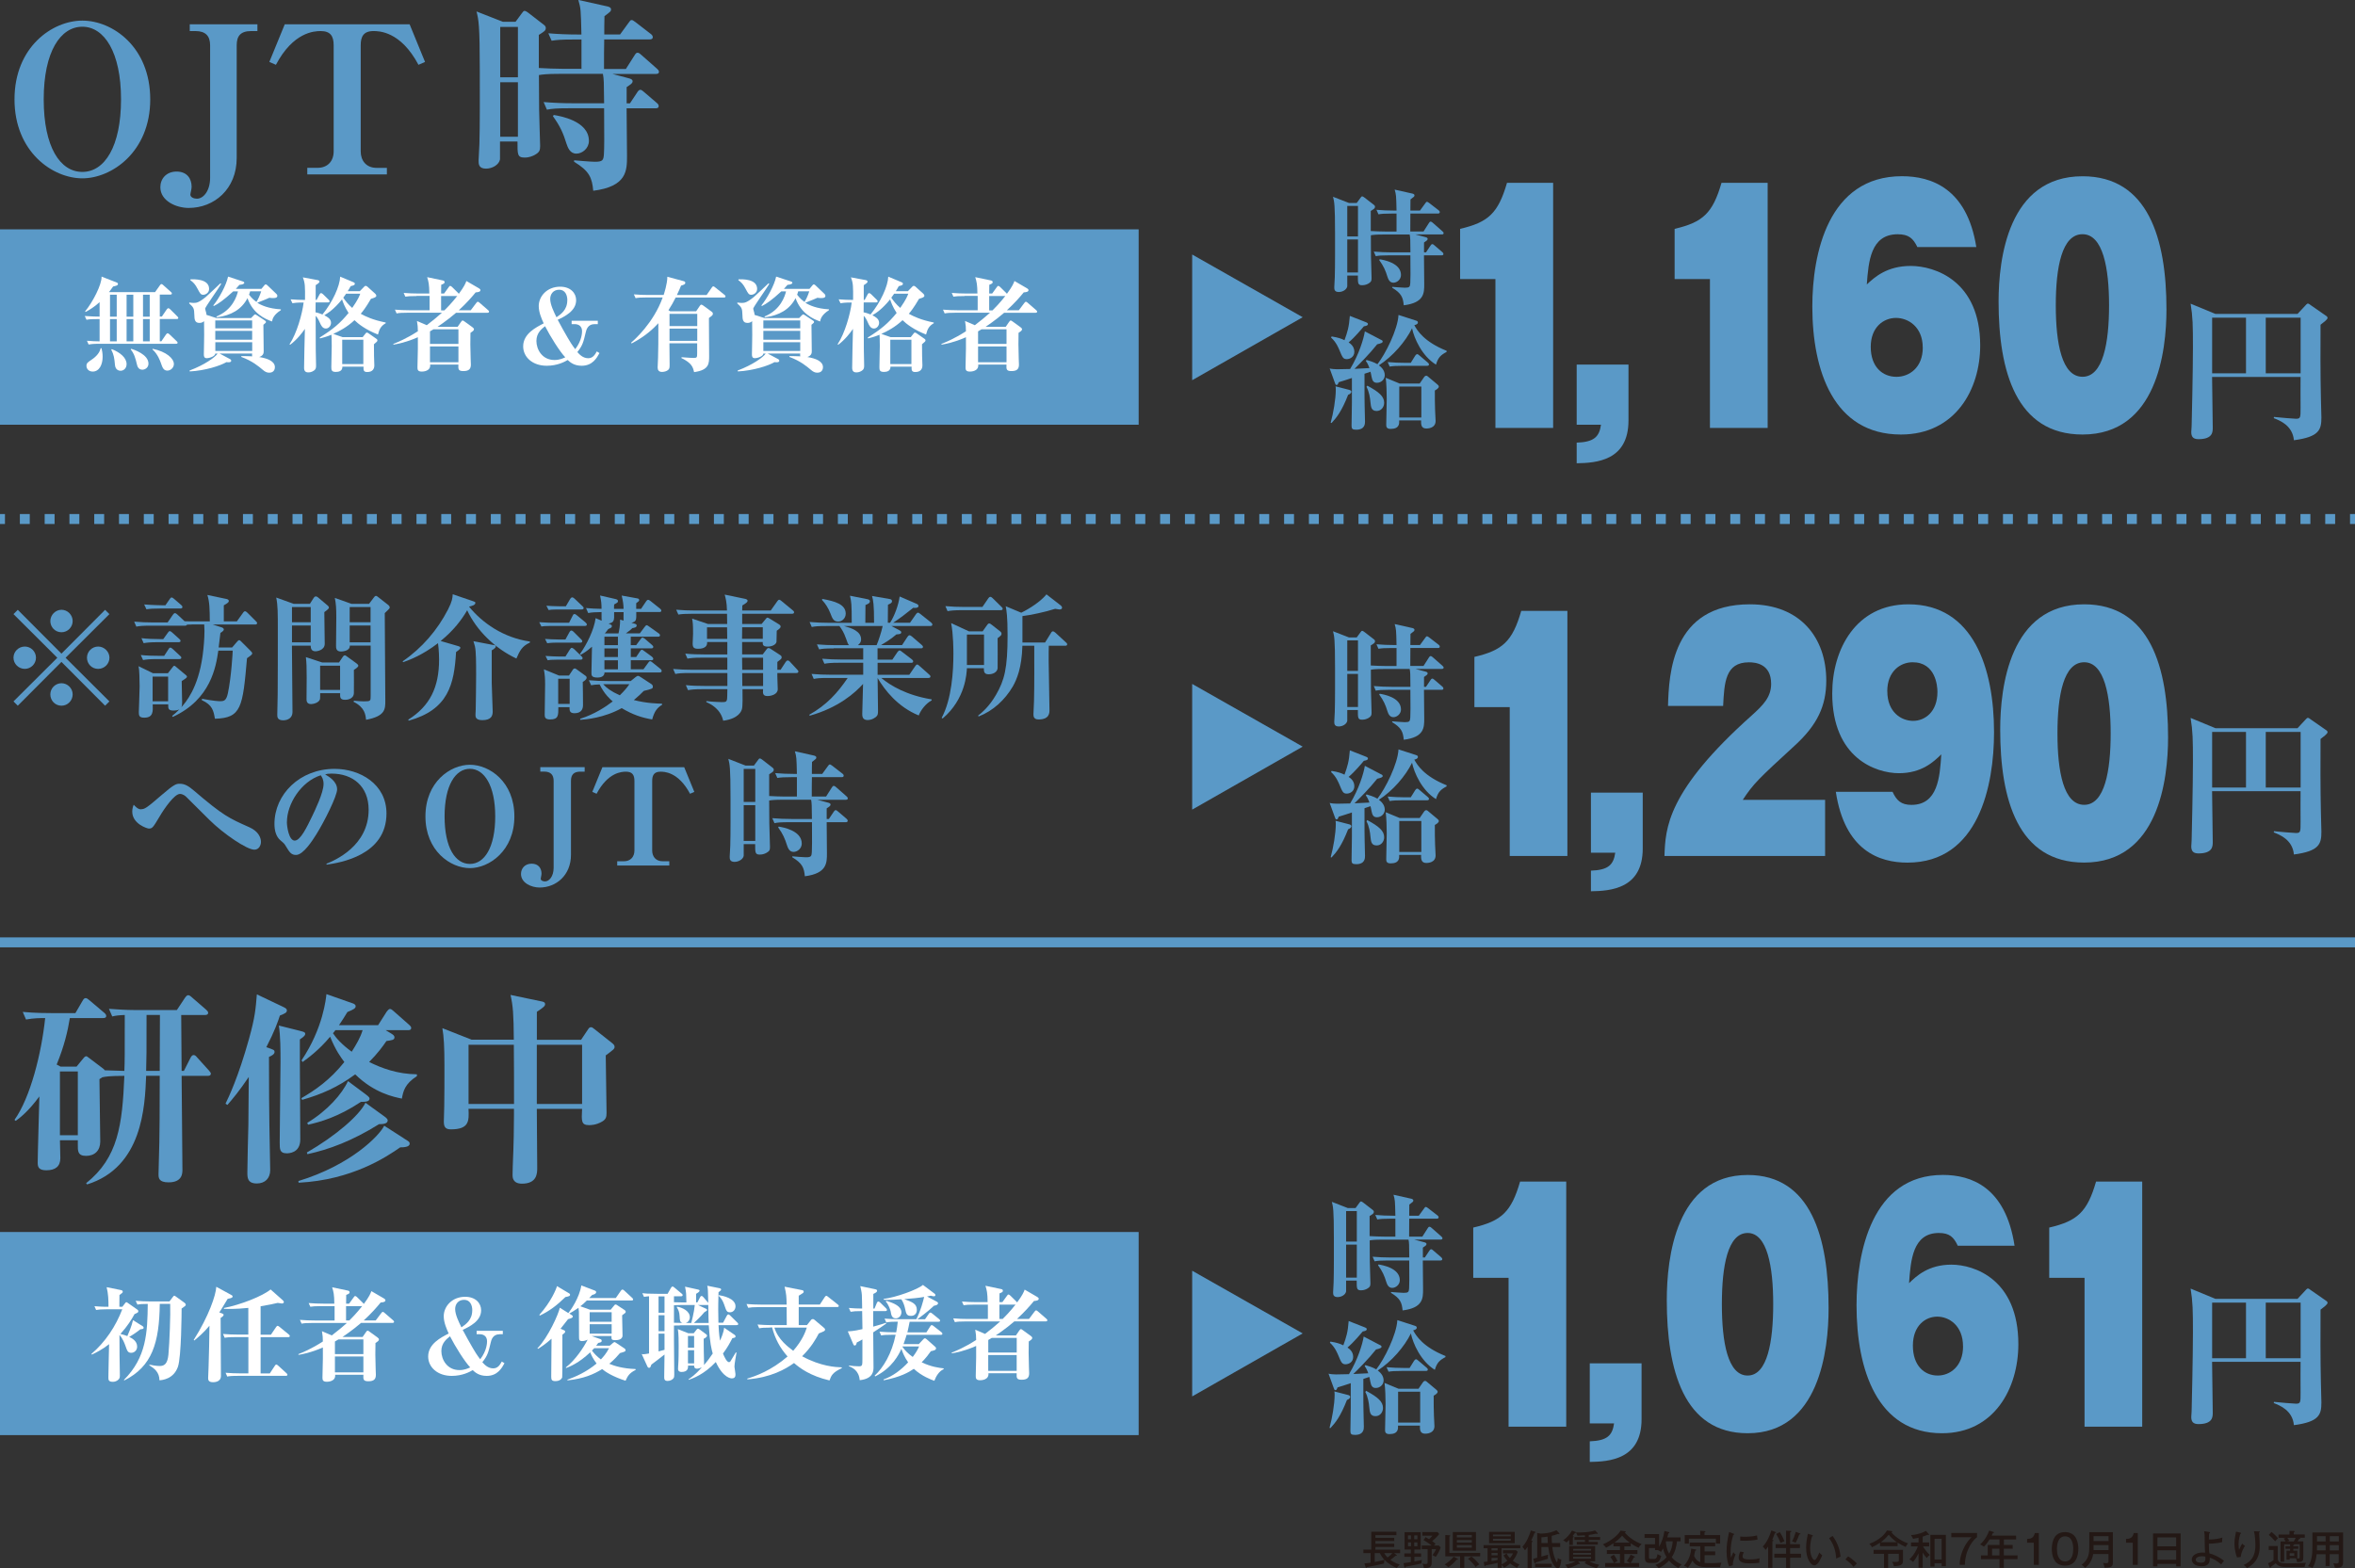 <?xml version="1.0" encoding="UTF-8"?>
<svg id="_レイヤー_2" data-name="レイヤー_2" xmlns="http://www.w3.org/2000/svg" viewBox="0 0 466.03 310.43">
  <rect x="0" y="0" width="466.03" height="310.43" fill="#333333" stroke="none"/>
  <defs>
    <style>
      .cls-1 {
        fill: #5a99c7;
      }

      .cls-2 {
        fill: #231815;
      }

      .cls-3 {
        fill: #fff;
      }
    </style>
  </defs>
  <g id="_レイヤー_1-2" data-name="レイヤー_1">
    <g>
      <path class="cls-1" d="M16.3,35.3c-5.9,0-13.43-5.25-13.43-15.63s7.49-15.59,13.43-15.59,13.43,5.17,13.43,15.59-7.65,15.63-13.43,15.63ZM16.3,34.03c4.4,0,7.65-5.01,7.65-14.37s-3.34-14.37-7.65-14.37-7.65,4.89-7.65,14.37,3.26,14.37,7.65,14.37Z"/>
      <path class="cls-1" d="M50.95,6.15h-1.26c-2.08,0-2.85.98-2.85,2.81v22.31c0,6.19-4.48,9.89-9.49,9.89-2.48,0-5.62-1.38-5.62-4.11,0-1.63,1.14-3.09,3.22-3.09s2.97,1.42,2.97,3.01c0,.49-.25,1.3-.25,1.55,0,.53.69.81,1.3.81,1.26,0,2.61-1.51,2.61-4.15V8.96c0-1.83-.9-2.81-2.89-2.81h-1.14v-1.34h13.39v1.34Z"/>
      <path class="cls-1" d="M76.52,34.52h-15.71v-1.3h2.04c2,0,3.18-1.34,3.18-3.26V8.96c0-1.83-.65-2.81-2.56-2.81-1.3,0-5.45.2-8.87,6.68l-1.3-.57,3.05-7.45h24.71l3.05,7.45-1.3.57c-3.54-6.68-7.86-6.68-8.91-6.68-2,0-2.52,1.14-2.52,2.81v21.01c0,1.71.98,3.26,3.18,3.26h2v1.3Z"/>
      <path class="cls-1" d="M115.07,13.68v-5.86h-1.51c-2.48,0-3.38.08-4.4.24l-.65-1.47c1.91.16,3.83.24,5.78.24h.77c-.12-5.05-.12-5.09-.61-6.84l5.66,1.26c.2.04.81.16.81.61,0,.37-.12.45-1.3,1.34-.04.57-.04,3.38-.04,3.62h3.13l1.63-2.24c.33-.45.41-.61.65-.61.2,0,.33.08.77.41l3.05,2.36c.16.12.37.33.37.61,0,.37-.33.45-.61.45h-9c-.04,1.34-.04,3.99-.04,5.86h4.32l1.71-2.69c.25-.41.37-.53.61-.53.12,0,.29,0,.77.45l3.05,2.69c.25.24.41.37.41.65,0,.37-.37.41-.65.41h-8.55l3.22.85c.49.12.77.29.77.57,0,.41-.33.61-1.18,1.18v3.22h.65l1.38-2.08c.2-.33.41-.61.69-.61.25,0,.57.33.73.45l2.52,2.16c.25.2.37.41.37.61,0,.41-.37.45-.61.45h-5.74c0,1.47.08,8.06.08,9.4,0,2.93,0,6.07-6.68,6.92-.24-2.6-.77-3.91-3.79-5.74v-.29c.49.04,3.26.29,4.11.29,1.55,0,1.71-.29,1.79-1.51.08-1.18.08-3.22.04-9.08h-6.92c-2.48,0-3.38.08-4.4.28l-.65-1.51c1.91.16,3.87.24,5.78.24h6.19c-.04-4.27-.04-4.76-.24-5.82h-8.59c-2.48,0-3.38.12-4.07.24,0,1.06.04,6.6.04,6.84,0,.69.2,7.04.2,7.17,0,.9-.12,1.26-1.06,1.79-.37.2-1.06.53-2,.53-1.47,0-1.42-.65-1.42-3.18h-3.46v3.54c-.2,1.06-1.51,1.83-2.77,1.83-1.47,0-1.47-.94-1.47-1.59,0-.49.16-2.77.16-3.22.12-3.5.08-10.75.08-14.49,0-9.28-.24-10.18-.65-11.81l5.21,2.04h2.52l1.26-1.71c.2-.28.33-.45.53-.45.24,0,.65.33.77.41l3.05,2.36c.2.16.37.33.37.61,0,.53-.29.69-1.38,1.38v6.55c1.34.08,3.38.16,4.8.16h3.58ZM98.99,5.33v9.97h3.5V5.33h-3.5ZM98.99,16.28v10.79h3.5v-10.79h-3.5ZM109.58,22.76c1.18.2,6.96,1.14,6.96,5.13,0,1.47-1.3,2.52-2.48,2.52-1.3,0-1.71-1.26-1.95-1.95-.65-2.08-1.22-3.42-2.69-5.46l.16-.24Z"/>
    </g>
    <g>
      <path class="cls-1" d="M15.16,211.12l1.3-1.59c.29-.37.45-.45.61-.45.12,0,.16.04.49.29l2.81,2.12c.24.16.24.24.37.37.41,0,3.18.08,3.87.12.08-1.91.08-2.85.08-11.07-1.14.04-1.79.12-2.48.29l-.65-1.51c1.59.12,3.38.24,5.01.24h8.43l1.59-2.4c.37-.53.53-.53.65-.53.16,0,.33.04.77.45l2.77,2.4c.2.2.41.37.41.61,0,.41-.37.45-.61.45h-4.72c.04,1.75.04,9.49.08,11.07h.45l1.3-2.57c.16-.33.37-.57.61-.57.29,0,.49.2.69.45l2.36,2.61c.33.37.37.49.37.61,0,.41-.37.45-.61.45h-5.17c0,2.4.16,15.63.16,18.6,0,.65,0,2.48-2.73,2.48-1.95,0-2-.86-2-1.63,0-1.02.16-5.41.16-6.31.04-2.44.08-5.37.08-13.15h-2.69c-.24,6.11-.73,18.08-11.68,21.5l-.2-.24c6.35-5.05,7.17-11.56,7.57-21.25-2.93,0-3.83.16-4.36.28-.2.12-.24.16-.57.37,0,1.95.16,10.54.16,12.34s-1.1,2.85-2.81,2.85-1.63-1.06-1.63-2.24v-.85h-3.54c0,.57.08,3.46.08,3.54,0,1.63-.98,2.4-2.77,2.4-1.55,0-1.71-.69-1.71-1.51,0-1.71.29-11.03.33-13.11-2.2,3.01-3.95,4.32-4.68,4.84l-.24-.2c3.13-4.4,5.33-13.11,6.07-20.15-.81,0-2.32,0-3.79.29l-.65-1.51c2.44.24,4.97.24,5.78.24h4.64l1.42-2.44c.2-.37.37-.53.61-.53s.41.16.73.41l2.93,2.48c.25.2.41.41.41.65,0,.37-.37.41-.61.41h-6.59c-.41,2.56-1.1,5.54-2.61,9.2l.77.41h3.17ZM11.86,212.09v12.62h3.54v-12.62h-3.54ZM31.61,211.97c0-1.59.04-9.32.04-11.07h-2.65c0,7.61,0,8.47-.08,11.07h2.69Z"/>
      <path class="cls-1" d="M44.64,218.44c.61-1.26,2.52-5.21,4.64-12.82,1.22-4.4,1.3-5.86,1.55-8.79l5.13,2.44c.61.28.81.45.81.73,0,.45-.37.61-1.38,1.02-.37,1.14-1.06,3.13-2.69,6.27,1.46.49,1.63.53,1.63.94,0,.49-.65.77-1.1.98,0,7.65.04,9.61.08,13.48.04,1.42.16,8.83.16,8.92,0,1.63-1.02,2.65-2.65,2.65-1.87,0-1.87-1.18-1.87-2.2,0-1.51.16-8.06.2-9.4.04-3.18.04-3.79.08-9.49-1.83,2.73-3.26,4.44-4.23,5.54l-.37-.24ZM59.42,204.07c.65.16.98.24.98.57,0,.24-.12.49-1.06,1.1v4.8c0,2.36.08,12.86.08,15.02,0,2.73-2.36,2.73-2.69,2.73-1.38,0-1.38-.81-1.38-2.16,0-2.52.16-13.6.16-15.88s0-5.17-.33-7.25l4.23,1.06ZM79.89,225.32c1.06.65,1.18.73,1.18,1.06,0,.69-1.22.73-1.87.73-2.69,1.87-9.53,6.47-20.11,7l-.04-.33c10.42-3.18,16.04-9,16.98-10.95l3.87,2.48ZM76.31,203.91l1.14.69c.37.24.61.41.61.73,0,.53-.49.57-1.59.73-.69,1.02-1.75,2.48-3.42,4.15,2.44,1.22,5.58,2.4,9.45,2.44v.37c-2.4,1.51-2.73,3.05-2.97,4.44-1.63-.33-5.46-1.1-9.24-4.8-3.46,2.56-6.68,3.95-10.5,5.05l-.16-.33c2.73-1.59,5.66-3.58,8.51-7.16-.69-.94-1.71-2.28-2.81-5.01-2.2,2.65-4.48,4.31-5.46,5.01l-.2-.33c4.32-6.43,4.84-12.34,4.93-13.11l5.09,1.79c.29.08.69.24.69.61,0,.41-.41.65-1.63,1.14-.65,1.06-1.1,1.79-1.67,2.61h7.74l1.71-2.69c.12-.16.41-.53.65-.53s.65.37.73.45l3.05,2.69c.2.2.41.37.41.61,0,.45-.41.45-.61.45h-4.44ZM75.99,220.93c.69.49.73.69.73.86,0,.69-1.06.73-1.71.73-5.37,3.34-9.89,5.01-14.17,5.94l-.12-.33c5.74-3.3,10.42-7.37,11.6-9.85l3.66,2.65ZM72.36,216.61c.77.57.77.73.77.85,0,.57-.69.65-1.71.65-4.52,3.01-8.1,3.99-10.46,4.52l-.16-.37c3.99-2.4,6.88-5.7,8.06-8.26l3.5,2.61ZM66.38,203.91c-.29.37-.33.45-.49.61.61.94,1.75,2.24,3.71,3.66.9-1.42,1.71-2.77,2.16-4.27h-5.37Z"/>
      <path class="cls-1" d="M101.68,205.82c-.04-5.13-.16-6.68-.65-8.88l6.03,1.26c.49.08.81.2.81.57s-.33.65-1.63,1.51v5.54h8.75l1.42-2.12c.12-.2.29-.37.53-.37s.33.08.69.37l3.5,2.77c.24.2.49.41.49.73,0,.41-.16.53-1.75,1.71,0,1.79.16,9.73.16,11.36,0,.85-.12,1.3-.9,1.75-1.18.69-2.24.69-2.56.69-1.55,0-1.51-.77-1.38-3.22h-8.96c0,1.87.08,10.06.08,11.68,0,1.02,0,3.13-3.01,3.13-1.87,0-1.87-1.3-1.87-1.71,0-.29.04-1.47.04-1.75.2-4.6.24-7.82.24-10.26v-1.1h-9c.12,2.4.16,4.07-3.5,4.07-1.1,0-1.38-.53-1.38-1.55,0-.49.08-2.61.08-3.01.04-2.28.04-4.93.04-8.1,0-3.75-.12-5.7-.41-7.37l5.78,2.28h8.35ZM92.72,206.8v11.72h9c0-5.58,0-7.17-.04-11.72h-8.96ZM115.19,218.53v-11.72h-8.96v11.72h8.96Z"/>
    </g>
    <g>
      <path class="cls-1" d="M3.52,139.69l-.85-.85,8.67-8.64-8.67-8.64.85-.85,8.64,8.67,8.64-8.67.85.85-8.67,8.64,8.67,8.64-.85.85-8.64-8.67-8.64,8.67ZM7.12,130.19c0,1.2-.99,2.21-2.21,2.21s-2.24-.99-2.24-2.21,1.01-2.21,2.24-2.21,2.21,1.01,2.21,2.21ZM14.38,122.94c0,1.17-.96,2.21-2.21,2.21s-2.21-1.01-2.21-2.21,1.01-2.24,2.21-2.24,2.21,1.01,2.21,2.24ZM14.38,137.45c0,1.2-.96,2.24-2.21,2.24s-2.21-1.01-2.21-2.24,1.01-2.21,2.21-2.21,2.21,1.01,2.21,2.21ZM21.66,130.19c0,1.2-.99,2.21-2.24,2.21s-2.21-.99-2.21-2.21,1.01-2.21,2.21-2.21,2.24,1.01,2.24,2.21Z"/>
      <path class="cls-1" d="M37.91,123.63c-.45,0-.75,0-.93.03-.03.08-.08.19-.37.19h-6.75c-1.63,0-2.21.05-2.88.19l-.43-.99c1.25.11,2.53.16,3.79.16h2.83l1.04-1.52c.13-.16.24-.32.4-.32s.35.13.51.29l1.41,1.31c.24,0,1.12.03,1.23.03h3.76c-.03-2.48-.03-3.76-.48-5.23l3.81.8c.11.03.43.11.43.4,0,.21-.13.37-.99.85v3.17h2.59l1.17-1.63c.05-.08.24-.37.43-.37.16,0,.37.19.48.29l1.65,1.65c.19.19.27.27.27.4,0,.27-.24.29-.4.29h-8.38l1.6.51c.27.08.59.19.59.48,0,.13-.13.35-.67.67-.05.4-.27,2.35-.35,2.88h2.67l.96-1.12c.16-.19.29-.32.43-.32.16,0,.27.13.43.29l1.87,1.87c.19.19.29.35.29.45,0,.21-.24.4-1.04.96-.85,9.71-1.09,11.84-6.35,11.98-.27-1.57-.48-2.72-2.59-3.68l.03-.27c2.29.43,3.28.48,3.57.48.8,0,1.23-.11,1.55-1.55.69-3.25.96-8.16.96-8.46h-2.85c-.45,3.09-1.44,9.65-9.01,13.12l-.13-.19c.53-.43.91-.75,1.44-1.31-.29.16-.67.24-1.2.24-1.01,0-1.01-.45-1.01-1.04v-.19h-3.07c.05,1.41.11,2.64-1.68,2.64-1.01,0-1.07-.43-1.07-1.12,0-.29.16-4.27.16-5.07,0-1.25-.05-3.36-.21-4l2.85,1.39h2.96l.83-1.07c.19-.24.29-.4.43-.4.11,0,.24.11.32.19l1.95,1.63c.11.08.24.21.24.35,0,.16-.24.35-1.04.85v.37c0,.61.08,3.36.08,3.89,0,.32-.03.67-.16.93.85-.96,3.31-3.71,4.21-10.19.21-1.52.37-3.41.37-4.93,0-.29-.03-1.07-.05-1.28h-2.48ZM32.49,129.82l.83-1.28c.08-.13.19-.35.4-.35.16,0,.37.21.48.29l1.41,1.31c.19.16.27.24.27.4,0,.24-.24.27-.4.27h-4.29c-1.65,0-2.21.08-2.88.19l-.45-.99c1.28.13,2.53.16,3.81.16h.83ZM32.31,126.51l.88-1.23c.13-.19.24-.35.4-.35s.32.13.48.27l1.39,1.25c.11.11.27.24.27.4,0,.24-.21.27-.4.27h-4.03c-1.63,0-2.21.08-2.88.19l-.43-.99c1.04.13,2.32.19,3.79.19h.53ZM32.73,119.82l.83-1.2c.21-.32.32-.35.4-.35.16,0,.32.13.51.29l1.39,1.2c.13.11.24.24.24.4,0,.24-.21.29-.4.29h-3.84c-1.63,0-2.21.05-2.88.16l-.45-.96c1.65.13,3.39.16,3.52.16h.69ZM33.27,138.81v-4.88h-3.07v4.88h3.07Z"/>
      <path class="cls-1" d="M61.33,119.52l.69-1.09c.13-.19.24-.37.48-.37.16,0,.29.08.43.19l1.84,1.55c.13.11.32.27.32.45,0,.16-.11.35-.91.91,0,1.01.08,5.36.08,6.27,0,1.33-1.63,1.49-1.79,1.49-.93,0-.96-.64-.99-1.12h-3.71c.03,2.08.11,11.28.11,13.15,0,1.09-.83,1.63-1.84,1.63-1.17,0-1.17-.69-1.17-1.12,0-.64.08-3.39.08-3.95.03-.83.03-11.39.03-12.67,0-3.52,0-5.04-.32-6.56l3.47,1.25h3.2ZM57.78,120.16v3.01h3.71v-3.01h-3.71ZM57.78,123.82v3.33h3.71v-3.33h-3.71ZM67.09,131.13l.64-.96c.13-.21.29-.45.51-.45.13,0,.27.13.4.21l1.92,1.39c.13.11.35.29.35.45,0,.32-.77.75-.88.83,0,.72.03,4.11,0,4.64-.11,1.28-1.57,1.28-1.73,1.28-1.04,0-1.01-.51-.99-1.31h-3.95c0,.16,0,1.09-.03,1.17-.19.72-1.33.99-1.76.99-.91,0-.91-.69-.91-1.01,0-.67.03-3.6.03-4.21,0-2.11-.03-2.99-.16-4.08l3.25,1.07h3.31ZM63.35,131.77v4.8h3.95v-4.8h-3.95ZM73.04,119.52l.88-1.17c.16-.21.29-.4.48-.4.13,0,.27.11.4.21l2.08,1.63c.13.11.24.29.24.45s-.11.29-.37.53c-.24.21-.37.35-.61.59,0,2.75.11,14.88.11,17.36,0,1.65,0,3.04-3.81,3.76-.11-1.01-.24-2.45-2.48-3.57l.08-.21c.8.08,1.39.13,1.95.13,1.36,0,1.36-.08,1.36-1.09v-9.95h-4.13c.08,1.17-1.71,1.17-1.76,1.17-.96,0-.96-.72-.96-1.12,0-.88.05-4.77.05-5.57,0-1.87-.05-2.72-.29-3.92l3.28,1.17h3.52ZM69.2,120.16v3.01h4.13v-3.01h-4.13ZM69.2,123.82v3.33h4.13v-3.33h-4.13Z"/>
      <path class="cls-1" d="M104.86,127.2c-1.57.69-2.03,1.68-2.67,3.15-4.21-1.97-7.89-5.55-9.74-9.55-1.12,1.92-2.69,4-5.25,6.08l3.47,1.01c.24.08.43.13.43.35,0,.27-.72.72-.85.83-.37,6.38-1.52,11.39-9.36,13.58l-.11-.19c4.32-2.72,6.11-6.45,6.11-11.9,0-1.55-.19-3.23-.21-3.25-3.09,2.37-5.55,3.28-6.88,3.76l-.13-.16c3.81-2.61,6.88-6.16,8.99-10.27.83-1.63.88-2.24.93-3.01l4.08,1.39c.29.11.4.13.4.32,0,.43-.69.61-1.2.72l-.03.05c2.59,3.15,6.69,6.11,12.03,6.88v.21ZM97.6,127.66c.35.05.51.08.51.32,0,.29-.61.64-.8.75v6.45c0,.77.19,5.04.19,5.66,0,.8-.24,1.71-2.05,1.71-1.28,0-1.36-.61-1.36-1.04,0-.16.05-.91.05-1.07.03-1.55.08-4.88.08-6.78,0-2.37,0-4.75-.24-5.73-.08-.35-.19-.64-.29-1.01l3.92.75Z"/>
      <path class="cls-1" d="M112.62,123.26l.69-1.36c.08-.19.16-.35.37-.35.16,0,.24.05.51.27l1.65,1.36c.21.19.29.32.29.43,0,.27-.24.29-.4.29h-6.83c-.99,0-1.44.05-1.76.11l-.43-.85c1.41.11,2.67.11,2.69.11h3.2ZM112.6,133.71l.69-1.04c.16-.27.27-.35.45-.35.13,0,.19.03.51.27l1.47,1.07c.32.21.37.32.37.48,0,.35-.43.64-.77.85.03.85.05,3.89.05,4.59s-.29,1.6-1.68,1.6c-1.01,0-.99-.59-.99-1.2h-2.21c0,1.63.03,2.43-1.63,2.43-.99,0-1.07-.45-1.07-.93,0-.96.08-5.17.08-6.03,0-1.23-.05-1.79-.24-2.96l2.99,1.23h1.97ZM111.9,126.57l.77-1.41c.16-.29.27-.35.4-.35.19,0,.43.24.48.29l1.39,1.39c.19.19.29.29.29.45,0,.24-.24.27-.43.27h-4.75c-.99,0-1.44.08-1.76.11l-.43-.85c.75.05,1.81.11,2.59.11h1.44ZM111.9,129.95l.85-1.36c.21-.32.29-.35.4-.35.16,0,.4.19.51.29l1.36,1.33c.19.19.27.27.27.43,0,.24-.24.29-.4.29h-4.75c-.99,0-1.44.05-1.76.11l-.43-.85c1.15.08,2.19.11,2.56.11h1.39ZM111.98,120l.85-1.44c.03-.05.21-.32.4-.32.16,0,.4.19.48.27l1.52,1.44c.05.05.27.24.27.4,0,.24-.21.29-.43.29h-4.75c-.96,0-1.39.05-1.76.11l-.43-.85c.64.05,1.89.11,2.59.11h1.25ZM110.46,134.35v4.99h2.27v-4.99h-2.27ZM126.6,125.39l.96-1.28c.24-.32.32-.35.4-.35.13,0,.29.11.51.27l1.87,1.33c.19.13.27.27.27.4,0,.24-.24.27-.4.27h-5.39v1.68h1.07l.85-1.15c.16-.24.27-.35.4-.35s.37.16.48.24l1.39,1.2c.16.13.27.27.27.4,0,.27-.24.29-.4.29h-4.05v1.71h1.07l.72-1.09c.08-.13.24-.35.4-.35.13,0,.29.13.48.27l1.49,1.09c.13.11.29.27.29.43,0,.27-.24.29-.4.29h-4.05v1.79h2.51l.91-1.25c.08-.13.24-.35.4-.35.13,0,.32.13.45.24l1.55,1.25c.19.13.29.29.29.45,0,.24-.21.29-.4.29h-10.91c0,.96-1.07,1.01-1.39,1.01-1.2,0-1.2-.45-1.2-.99,0-.8.08-4.38.11-5.12-1.12.99-1.63,1.25-2.24,1.6l-.16-.13c1.36-1.89,2.8-4.78,3.12-7.12l1.2.51c-.03-.21-.03-.35-.03-1.71-1.23.03-1.81.03-2.64.19l-.43-.99c1.12.11,1.87.13,3.07.16,0-1.01-.05-1.49-.29-2.64l2.93.67c.37.08.61.16.61.43s-.08.29-.75.67c-.03.29-.03.43-.03.88h1.89c-.03-.96-.08-1.33-.37-2.64l2.93.53c.29.05.53.08.53.37,0,.19-.16.29-.59.61v1.12h.96l.99-1.47c.08-.13.24-.32.4-.32.13,0,.21.03.48.24l1.87,1.49c.16.13.27.27.27.4,0,.27-.21.29-.4.29h-4.56c.03,1.63.03,1.87-.96,2.13l.67.19c.24.08.37.13.37.35,0,.4-.51.45-.85.51-.32.32-.45.45-1.28,1.04h2.75ZM116.52,134.65c1.28.11,2.53.16,3.81.16h4.48l.93-.75c.27-.21.37-.27.51-.27.16,0,.24.05.59.27l2,1.31c.13.08.35.24.35.51,0,.4,0,.45-1.79.88-.56.56-1.07,1.07-1.97,1.81,2.61.67,4.75.69,5.57.72l.03.21c-.96.59-1.52,1.25-1.97,2.91-2.05-.35-3.79-.91-6.03-2.24-3.55,1.97-7.15,2.24-8.21,2.32v-.21c2.88-.93,5.04-2.37,6.43-3.44-.43-.37-1.63-1.39-2.59-3.36-.77.03-1.17.05-1.68.16l-.45-.99ZM122.65,137.63c.93-.91,1.44-1.52,1.89-2.19h-5.17c.67.75,1.52,1.39,3.28,2.19ZM119.61,126.03v1.68h2.67v-1.68h-2.67ZM119.61,128.35v1.71h2.67v-1.71h-2.67ZM119.61,130.7v1.79h2.67v-1.79h-2.67ZM122.39,125.39c.13-.51.35-1.68.32-2.75l.69.21c-.03-.24,0-1.41,0-1.68h-1.87c.03,1.71.03,2-1.09,2.27.59.27.64.29.64.51,0,.13-.05.21-.13.29-.08.05-.51.24-.59.29-.27.37-.43.59-.67.85h2.69Z"/>
      <path class="cls-1" d="M150.71,123.52l.75-.91c.19-.24.27-.35.4-.35.16,0,.37.16.48.21l1.87,1.15c.08.05.27.21.27.4,0,.24-.21.45-.77.83,0,.08-.03,2.11-.05,2.21-.13.61-.99.93-1.73.93-1.01,0-1.01-.43-.99-.91h-4.08v2.45h4.08l.67-.88c.21-.29.27-.37.51-.37.13,0,.27.08.43.19l1.84,1.2c.21.13.29.27.29.45,0,.27-.08.32-.85.91v1.55h.64l.99-1.52c.11-.16.24-.32.4-.32.19,0,.32.08.48.27l1.41,1.52c.21.21.24.27.24.4,0,.24-.21.29-.4.29h-3.76c-.03.51.08,2.88.08,3.2,0,.99-1.23,1.36-2.05,1.36-.96,0-.91-.64-.85-1.36h-4.08c.03,1.33.05,3.47-.11,3.95-.08.29-.56,1.89-3.71,2.29-.51-2.35-2.51-3.33-3.33-3.68v-.21c1.09.16,2.96.21,3.07.21.77,0,.96-.05,1.04-.69.03-.35.03-.91.05-1.87h-4.91c-1.63,0-2.21.08-2.88.19l-.43-.99c1.25.13,2.53.16,3.79.16h4.43v-2.56h-7.39c-1.65,0-2.24.05-2.91.19l-.43-.99c1.25.11,2.53.16,3.81.16h6.91v-2.4h-5.01c-1.63,0-2.21.08-2.88.19l-.43-.99c1.25.13,2.53.16,3.79.16h4.53v-2.45h-4c.11,1.33-1.41,1.33-1.79,1.33-.83,0-1.07-.27-1.07-1.01,0-.32.08-1.71.08-1.97,0-1.92-.05-2.19-.19-2.99l3.15,1.07h3.79c0-.29-.03-1.92-.03-2.03h-6.72c-1.65,0-2.21.05-2.91.16l-.43-.96c1.25.11,2.53.16,3.81.16h6.24c-.03-1.65-.27-2.48-.45-3.15l4,.83c.13.03.53.11.53.4,0,.24-.29.48-1.04.91,0,.16-.03.85-.03,1.01h5.65l1.28-1.81c.16-.24.27-.32.4-.32s.24.08.48.27l2.19,1.81c.13.11.27.21.27.4,0,.24-.21.29-.4.29h-9.87v2.03h3.84ZM143.91,126.46l-.03-2.29h-3.97v2.29h4ZM146.87,124.16l-.03,2.29h4.11v-2.29h-4.08ZM146.85,130.19l.03,2.4h4.13v-2.4h-4.16ZM146.87,133.23l.03,2.56h4.11v-2.56h-4.13Z"/>
      <path class="cls-1" d="M164.99,128.35c-1.65,0-2.21.05-2.88.19l-.45-.99c1.28.11,2.53.16,3.81.16h2.56c-.24-.24-.27-.35-.61-1.31-.43-1.23-.85-1.87-1.31-2.48h-2.56c-1.65,0-2.21.05-2.91.19l-.43-.99c1.25.11,2.53.16,3.81.16h4.53c0-3.81-.08-4.19-.35-5.36l3.47.69c.21.05.48.13.48.4,0,.4-.43.56-.88.75-.03,1.47-.03,1.68-.03,3.52h1.73c0-3.68-.16-4.43-.4-5.31l3.52.61c.29.05.43.19.43.43,0,.32-.27.45-.8.69,0,.56-.03,3.07-.03,3.57h.45c.88-1.36,1.68-3.55,1.89-5.2l3.33,1.44c.13.05.4.19.4.43,0,.48-.85.4-1.04.37-1.49,1.2-2.53,2-3.97,2.96h3.33l1.15-1.65c.08-.13.27-.35.43-.35s.32.16.51.29l2.05,1.63c.16.13.29.27.29.43,0,.27-.24.29-.4.29h-7.71l1.6.85c.13.08.35.21.35.37,0,.37-.32.4-.96.45-1.12.99-2.67,1.89-3.04,2.11h4.16l1.07-1.63c.08-.11.24-.32.4-.32s.37.16.51.27l1.89,1.63c.11.11.27.24.27.4,0,.27-.24.29-.43.29h-8.56v2.24h2.93l.99-1.47c.11-.13.27-.35.43-.35s.32.13.51.29l1.92,1.47c.13.11.27.24.27.4,0,.27-.24.29-.4.29h-6.64v2.37h6.27l1.15-1.68c.19-.29.29-.35.4-.35.16,0,.35.16.48.29l1.89,1.68c.13.13.27.24.27.4,0,.24-.24.29-.43.29h-9.31c1.87,1.52,4.96,3.41,9.98,4.24v.19c-1.17.64-2.16,1.92-2.56,2.99-4.13-1.68-6.72-4.99-8.14-7.41,0,1.01.08,5.52.08,6.45,0,.64-.05.83-.21,1.04-.27.37-1.04.83-1.87.83-1.04,0-1.04-.83-1.04-1.23,0-.21.13-4.99.16-5.92-1.55,1.73-4.83,4.69-10.56,6.29l-.08-.19c3.41-1.92,5.55-4.27,7.6-7.28h-3.84c-1.63,0-2.21.05-2.88.19l-.43-.99c1.25.11,2.53.16,3.79.16h6.43v-2.37h-4.8c-1.63,0-2.21.08-2.88.19l-.43-.99c1.25.11,2.51.16,3.79.16h4.32v-2.24h-5.84ZM162.77,118.56c2.43.45,4.59,1.04,4.59,2.91,0,.93-.75,1.57-1.47,1.57-.93,0-1.17-.59-1.57-1.65-.4-1.01-.93-1.87-1.68-2.67l.13-.16ZM173.47,127.71c.37-.85.96-2.64,1.2-3.79h-7.63c1.41.4,3.36.99,3.36,2.64,0,.67-.45.99-.64,1.15h3.71Z"/>
      <path class="cls-1" d="M194.46,124.96l.85-1.2c.24-.35.35-.35.45-.35.13,0,.24.05.51.27l1.63,1.28c.16.11.29.27.29.48,0,.29-.08.35-.77.88,0,.67.03,5.89,0,6-.16.83-1.01,1.15-1.79,1.15-.93,0-.93-.61-.93-1.2h-3.36c-.05.96-.24,6.08-4.8,9.95l-.19-.13c2-3.73,2.32-9.25,2.32-12.64,0-.53,0-3.92-.45-6.11l3.52,1.63h2.72ZM194.41,120.14l1.15-1.68c.21-.29.32-.32.43-.32.16,0,.37.19.45.27l1.71,1.68c.19.19.27.27.27.4,0,.27-.21.29-.4.29h-7.6c-1.65,0-2.24.08-2.91.19l-.43-.99c1.25.11,2.53.16,3.81.16h3.52ZM191.34,125.6v6.03h3.39v-6.03h-3.39ZM209.9,119.84c.13.11.27.24.27.45,0,.08-.08.35-.43.35-.13,0-.35-.03-.93-.13-2.08.67-4.93,1.25-6.48,1.44v5.23h4.48l1.17-1.89c.13-.24.24-.32.4-.32.13,0,.35.16.48.27l2.05,1.89c.16.13.27.24.27.4,0,.29-.27.29-.4.29h-3.23c-.03.69-.03,1.63-.03,3.04s.16,8.16.16,9.68c0,.56,0,1.87-2.16,1.87-1.01,0-1.01-.69-1.01-1.07s.11-2.19.11-2.59c.08-2.88.05-7.68.05-10.94h-2.35c-.11,4.43-1.15,6.75-1.89,8.06-1.57,2.67-3.89,4.83-6.77,5.95l-.11-.16c.69-.56,2.16-1.71,3.57-4.16,1.65-2.88,2.27-5.18,2.27-11.74,0-3.76-.21-4.96-.37-5.76l3.07,1.28c.19-.08,3.39-1.65,4.99-3.63l2.83,2.19Z"/>
      <path class="cls-1" d="M27.9,160.18c.75,0,1.15-.27,4.11-2.83,2.53-2.19,2.91-2.21,3.57-2.21,1.07,0,1.81.53,2.8,1.36,5.84,4.99,6.91,5.44,10.99,7.26,1.79.8,2.27,2.08,2.27,2.88,0,.61-.35,1.55-1.31,1.55-1.47,0-6.08-3.12-8.88-5.89-.64-.64-3.95-3.92-4.59-4.56-.13-.16-.69-.59-1.25-.59-1.09,0-3.09,2.88-4.03,4.48-1.28,2.13-1.41,2.38-2.13,2.38-.29,0-3.28-.91-3.28-3.36,0-.61.16-1.04.29-1.36.35.37.83.91,1.44.91Z"/>
      <path class="cls-1" d="M64.58,170.98c1.65-.67,8.37-3.49,8.37-10.7,0-4.67-3.17-7.15-7.33-7.15-.72,0-.93.05-1.28.16.69.4,2.37,1.36,2.37,2.96,0,1.31-2.51,6.35-4.13,8.93-.72,1.15-2.56,4.05-4,4.05-.96,0-1.28-.53-2-1.71-.32-.53-.35-.56-1.07-1.17-.91-.75-1.2-2.03-1.2-3.25,0-5.89,5.04-10.91,11.9-10.91,5.04,0,10.27,3.01,10.27,8.83,0,8.32-9.26,9.76-11.84,10.13l-.05-.19ZM56.77,162.71c0,.91.4,3.68,1.55,3.68s2.43-2.72,3.44-4.8c.51-1.07,2.27-4.67,2.27-6.4,0-.93-.32-1.39-.56-1.73-3.92,1.25-6.69,5.71-6.69,9.25Z"/>
      <path class="cls-1" d="M92.99,171.84c-3.87,0-8.8-3.44-8.8-10.24s4.91-10.22,8.8-10.22,8.8,3.39,8.8,10.22-5.01,10.24-8.8,10.24ZM92.99,171.01c2.88,0,5.01-3.28,5.01-9.41s-2.19-9.42-5.01-9.42-5.01,3.2-5.01,9.42,2.13,9.41,5.01,9.41Z"/>
      <path class="cls-1" d="M115.69,152.74h-.83c-1.36,0-1.87.64-1.87,1.84v14.62c0,4.05-2.93,6.48-6.21,6.48-1.63,0-3.68-.91-3.68-2.69,0-1.07.75-2.03,2.11-2.03s1.95.93,1.95,1.97c0,.32-.16.85-.16,1.01,0,.35.45.53.85.53.83,0,1.71-.99,1.71-2.72v-17.18c0-1.2-.59-1.84-1.89-1.84h-.75v-.88h8.78v.88Z"/>
      <path class="cls-1" d="M132.44,171.33h-10.3v-.85h1.33c1.31,0,2.08-.88,2.08-2.13v-13.76c0-1.2-.43-1.84-1.68-1.84-.85,0-3.57.13-5.81,4.37l-.85-.37,2-4.88h16.19l2,4.88-.85.37c-2.32-4.37-5.15-4.37-5.84-4.37-1.31,0-1.65.75-1.65,1.84v13.76c0,1.12.64,2.13,2.08,2.13h1.31v.85Z"/>
      <path class="cls-1" d="M157.7,157.67v-3.84h-.99c-1.63,0-2.21.05-2.88.16l-.43-.96c1.25.11,2.51.16,3.79.16h.51c-.08-3.31-.08-3.33-.4-4.48l3.71.83c.13.03.53.11.53.4,0,.24-.08.29-.85.88-.03.37-.03,2.21-.03,2.37h2.05l1.07-1.47c.21-.29.27-.4.43-.4.13,0,.21.05.51.27l2,1.55c.11.08.24.21.24.4,0,.24-.21.29-.4.29h-5.89c-.03.88-.03,2.61-.03,3.84h2.83l1.12-1.76c.16-.27.24-.35.4-.35.08,0,.19,0,.51.29l2,1.76c.16.16.27.24.27.43,0,.24-.24.27-.43.27h-5.6l2.11.56c.32.08.51.19.51.37,0,.27-.21.4-.77.77v2.11h.43l.91-1.36c.13-.21.27-.4.45-.4.16,0,.37.21.48.29l1.65,1.41c.16.13.24.27.24.4,0,.27-.24.29-.4.29h-3.76c0,.96.05,5.28.05,6.16,0,1.92,0,3.97-4.37,4.54-.16-1.71-.51-2.56-2.48-3.76v-.19c.32.03,2.13.19,2.69.19,1.01,0,1.12-.19,1.17-.99.05-.77.05-2.11.03-5.95h-4.54c-1.63,0-2.21.05-2.88.19l-.43-.99c1.25.11,2.53.16,3.79.16h4.05c-.03-2.8-.03-3.12-.16-3.81h-5.63c-1.63,0-2.21.08-2.67.16,0,.69.03,4.32.03,4.48,0,.45.13,4.62.13,4.7,0,.59-.08.83-.69,1.17-.24.13-.69.35-1.31.35-.96,0-.93-.43-.93-2.08h-2.27v2.32c-.13.69-.99,1.2-1.81,1.2-.96,0-.96-.61-.96-1.04,0-.32.11-1.81.11-2.11.08-2.29.05-7.04.05-9.5,0-6.08-.16-6.67-.43-7.74l3.41,1.33h1.65l.83-1.12c.13-.19.21-.29.35-.29.16,0,.43.21.51.27l2,1.55c.13.11.24.21.24.4,0,.35-.19.45-.91.91v4.3c.88.05,2.21.11,3.15.11h2.35ZM147.17,152.2v6.53h2.29v-6.53h-2.29ZM147.17,159.38v7.07h2.29v-7.07h-2.29ZM154.1,163.62c.77.13,4.56.75,4.56,3.36,0,.96-.85,1.65-1.63,1.65-.85,0-1.12-.83-1.28-1.28-.43-1.36-.8-2.24-1.76-3.57l.11-.16Z"/>
    </g>
    <g>
      <path class="cls-1" d="M295.93,84.71v-29.47h-6.99v-9.94c5.58-1.3,7.53-3.08,9.28-9.11h9.13v48.52h-11.41Z"/>
      <path class="cls-1" d="M312.01,84.06v-11.89h10.25v11.07c0,7.99-6.41,8.4-10.25,8.46v-4.08c3.4-.12,4.47-1.12,4.81-3.55h-4.81Z"/>
      <path class="cls-1" d="M338.38,84.71v-29.47h-6.99v-9.94c5.58-1.3,7.53-3.08,9.28-9.11h9.13v48.52h-11.41Z"/>
      <path class="cls-1" d="M379.43,48.91c-.83-1.72-1.7-2.54-3.89-2.54-5.39,0-5.78,5.44-6.12,9.94,1.51-1.42,3.98-3.67,8.69-3.67s13.75,2.9,13.75,15.74c0,8.7-4.91,17.63-15.69,17.63-13.31,0-17.53-12.6-17.53-25.33,0-10.42,3.11-25.8,17.73-25.8,5.78,0,12.87,2.37,14.72,14.02h-11.66ZM380.49,68.79c0-4.08-2.87-5.86-5.29-5.86s-5,1.78-5,5.74,2.33,5.92,5.1,5.92c2.48,0,5.2-1.78,5.2-5.8Z"/>
      <path class="cls-1" d="M428.72,61.22c0,8.34-1.89,24.79-16.61,24.79-13.11,0-16.61-12.49-16.61-26.33,0-8.34,1.85-24.79,16.61-24.79,13.02,0,16.61,12.43,16.61,26.33ZM412.11,46.36c-4.08,0-5.29,6.51-5.29,14.08s1.21,14.14,5.29,14.14,5.25-6.75,5.25-14.14-1.21-14.08-5.25-14.08Z"/>
    </g>
    <g>
      <g>
        <path class="cls-1" d="M298.53,282.4v-29.47h-6.99v-9.94c5.58-1.3,7.53-3.08,9.27-9.11h9.13v48.52h-11.41Z"/>
        <path class="cls-1" d="M314.6,281.75v-11.89h10.25v11.06c0,7.99-6.41,8.4-10.25,8.46v-4.08c3.4-.12,4.47-1.12,4.81-3.55h-4.81Z"/>
        <path class="cls-1" d="M361.86,258.91c0,8.34-1.83,24.79-16.01,24.79-12.64,0-16.01-12.48-16.01-26.33,0-8.34,1.78-24.79,16.01-24.79,12.55,0,16.01,12.43,16.01,26.33ZM345.84,244.06c-3.93,0-5.1,6.51-5.1,14.08s1.17,14.14,5.1,14.14,5.06-6.75,5.06-14.14-1.17-14.08-5.06-14.08Z"/>
        <path class="cls-1" d="M387.43,246.6c-.8-1.72-1.64-2.54-3.75-2.54-5.2,0-5.57,5.44-5.9,9.94,1.45-1.42,3.84-3.67,8.38-3.67s13.25,2.9,13.25,15.74c0,8.7-4.73,17.63-15.12,17.63-12.83,0-16.9-12.6-16.9-25.33,0-10.41,3-25.8,17.09-25.8,5.57,0,12.41,2.37,14.18,14.02h-11.24ZM388.46,266.48c0-4.08-2.76-5.86-5.1-5.86s-4.82,1.78-4.82,5.74,2.25,5.92,4.92,5.92c2.39,0,5.01-1.78,5.01-5.8Z"/>
        <path class="cls-1" d="M412.51,282.4v-29.47h-6.99v-9.94c5.58-1.3,7.53-3.08,9.27-9.11h9.13v48.52h-11.41Z"/>
      </g>
      <g>
        <path class="cls-1" d="M276.13,244.78v-3.55h-.91c-1.5,0-2.05.05-2.67.15l-.39-.89c1.16.1,2.32.15,3.5.15h.47c-.07-3.06-.07-3.09-.37-4.15l3.43.77c.12.02.49.1.49.37,0,.22-.07.27-.79.81-.02.35-.02,2.05-.02,2.2h1.9l.99-1.36c.2-.27.25-.37.39-.37.12,0,.2.05.47.25l1.85,1.43c.1.07.22.2.22.37,0,.22-.2.27-.37.27h-5.45c-.02.81-.02,2.42-.02,3.55h2.62l1.04-1.63c.15-.25.22-.32.37-.32.07,0,.17,0,.47.27l1.85,1.63c.15.15.25.22.25.39,0,.22-.22.25-.4.25h-5.18l1.95.52c.3.07.47.17.47.35,0,.25-.2.37-.72.72v1.95h.39l.84-1.26c.12-.2.25-.37.42-.37.15,0,.35.2.44.27l1.53,1.31c.15.12.22.25.22.37,0,.25-.22.27-.37.27h-3.48c0,.89.05,4.89.05,5.7,0,1.78,0,3.68-4.05,4.19-.15-1.58-.47-2.37-2.29-3.48v-.17c.3.02,1.97.17,2.49.17.94,0,1.04-.17,1.09-.91.05-.72.05-1.95.02-5.5h-4.19c-1.5,0-2.05.05-2.66.17l-.39-.91c1.16.1,2.34.15,3.5.15h3.75c-.02-2.59-.02-2.89-.15-3.53h-5.21c-1.5,0-2.05.07-2.47.15,0,.64.02,4,.02,4.14,0,.42.12,4.27.12,4.34,0,.54-.07.76-.64,1.08-.22.12-.64.32-1.21.32-.89,0-.86-.4-.86-1.92h-2.1v2.15c-.12.64-.91,1.11-1.68,1.11-.89,0-.89-.57-.89-.96,0-.3.1-1.68.1-1.95.07-2.12.05-6.51.05-8.78,0-5.63-.15-6.17-.4-7.16l3.16,1.23h1.53l.76-1.04c.12-.17.2-.27.32-.27.15,0,.39.2.47.25l1.85,1.43c.12.1.22.2.22.37,0,.32-.17.42-.84.84v3.97c.81.05,2.05.1,2.91.1h2.17ZM266.38,239.73v6.04h2.12v-6.04h-2.12ZM266.38,246.36v6.54h2.12v-6.54h-2.12ZM272.79,250.29c.71.12,4.22.69,4.22,3.11,0,.89-.79,1.53-1.5,1.53-.79,0-1.04-.77-1.18-1.18-.39-1.26-.74-2.07-1.63-3.31l.1-.15Z"/>
        <path class="cls-1" d="M273.07,266.23c.15.07.32.15.32.35,0,.22-.25.34-1.09.54-1.5,1.9-3.6,4-4.49,4.86.47-.02,2.54-.12,2.96-.15-.3-.81-.49-1.11-.72-1.41l.15-.2c.39.12,1.41.39,2.15.84,1.58-2,4.02-6.86,4.17-9.75l3.5,1.13c.22.07.34.17.34.37,0,.35-.49.47-.71.52.57,1.09,1.97,3.31,6.39,5.08v.22c-1.11.59-1.68,1.06-2.1,2.52-2.81-1.73-4.34-5.26-4.74-7.2-1.28,2.62-3.8,5.55-6.56,7.33.35.27,1.16.91,1.16,1.95,0,.84-.69,1.51-1.55,1.51-.62,0-.91-.35-1.06-1.18-.12-.67-.15-.74-.22-1.01l-1.18.4c0,4.81,0,5.35.03,6.34,0,.49.07,2.67.07,3.11s0,1.63-1.75,1.63c-.77,0-.91-.2-.91-.79,0-.72.07-3.87.07-4.61v-4.84c-.81.27-1.85.62-2.62.84-.15.42-.22.54-.44.54-.17,0-.2-.15-.3-.4l-1.04-2.86c.37.1,1.01.15,1.48.15.62,0,1.87-.03,2.57-.05,1.75-2.89,2.69-6,2.91-7.45l3.21,1.68ZM263.1,282.63c.52-1.88,1.01-4.69,1.01-6.56,0-.27-.02-.42-.05-.64l2.74.71c.17.05.39.17.39.35,0,.39-.52.57-.64.62-1.26,3.23-2.27,4.51-3.28,5.58l-.17-.05ZM263.29,265.56c1.36.22,1.92.44,2.54.74.59-1.63.89-2.57,1.06-4.81l3.26,1.28c.17.07.32.17.32.32,0,.3-.3.37-.81.47-.35.42-1.75,2.12-3.01,3.18.37.25,1.13.79,1.13,1.85s-.91,1.46-1.5,1.46c-.72,0-.86-.35-1.46-1.8-.1-.22-.59-1.55-1.65-2.47l.12-.22ZM270.35,275.31c2.34,1.26,3.33,2.15,3.33,3.38,0,.84-.57,1.63-1.48,1.63-1.06,0-1.13-.77-1.23-1.73-.07-.84-.25-2.05-.79-3.06l.17-.22ZM280.71,274.89l.76-1.11c.22-.32.32-.44.57-.44.12,0,.4.22.49.32l1.65,1.38c.12.1.32.27.32.44,0,.35-.52.62-.79.79,0,1.11,0,3.13.05,3.92.02.59.1,1.9.1,2.1,0,1.5-1.63,1.5-1.83,1.5-1.04,0-1.06-.81-1.04-1.6h-4.34c.03.62.07,1.68-1.7,1.68-.86,0-.86-.52-.86-.84,0-.81.1-4.34.1-5.06,0-1.16-.05-3.08-.2-4.22l2.76,1.14h3.95ZM278.94,270.79l.89-1.43c.07-.12.25-.3.4-.3.12,0,.3.15.44.27l1.63,1.38c.15.12.25.25.25.39,0,.22-.2.27-.37.27h-4.74c-1.51,0-2.05.05-2.66.15l-.39-.89c1.16.1,2.32.15,3.5.15h1.06ZM276.67,275.48v6.12h4.37v-6.12h-4.37Z"/>
      </g>
      <path class="cls-1" d="M454.64,257.12l1.59-1.71c.13-.15.33-.36.46-.36.17,0,.43.18.56.3l2.92,2.03c.2.12.43.27.43.51,0,.33-.93.99-1.39,1.35-.03,4.16-.03,9.99.07,14.36,0,.63.1,3.44.1,4.01,0,2.42-.43,3.83-5.44,4.49-.26-2.93-2.82-3.92-3.98-4.37l.03-.24c.93.12,4.08.36,4.34.36.93,0,.93-.21.93-2.21,0-.96-.03-5.21,0-6.07h-17.51c0,1.59.13,8.62.13,10.05,0,.84,0,2.27-2.82,2.27-1.09,0-1.43-.51-1.43-1.41,0-.06.07-1.02.07-1.14.03-.69.26-11.1.26-15.56s-.03-6.07-.46-8.71l4.91,2.03h16.21ZM437.76,257.84v11.01h6.7v-11.01h-6.7ZM455.27,268.85v-11.01h-6.9v11.01h6.9Z"/>
    </g>
    <g>
      <path class="cls-1" d="M298.76,169.44v-29.47h-6.99v-9.94c5.58-1.3,7.53-3.08,9.27-9.11h9.13v48.52h-11.41Z"/>
      <path class="cls-1" d="M314.83,168.79v-11.89h10.25v11.06c0,7.99-6.41,8.4-10.25,8.46v-4.08c3.4-.12,4.47-1.12,4.81-3.55h-4.81Z"/>
      <path class="cls-1" d="M361.17,169.44h-31.79c.19-5.5.47-12.84,17.32-27.87,2.15-1.95,3.79-3.55,3.79-6.21,0-4.02-3.18-4.26-4.4-4.26-4.68,0-4.87,4.02-5.1,8.64h-10.91c.19-6.33.75-20.12,16.2-20.12,10.11,0,15.12,6.75,15.12,15.09,0,4.97-1.73,8.76-6.27,12.9-7.16,6.57-8.15,7.52-10.25,10.71h16.29v11.12Z"/>
      <path class="cls-1" d="M374.51,156.72c.8,1.72,1.68,2.6,3.75,2.6,5.2,0,5.62-5.44,5.9-10-1.45,1.42-3.84,3.73-8.38,3.73s-13.2-2.96-13.2-15.8c0-8.7,4.68-17.63,15.07-17.63,12.87,0,16.95,12.66,16.95,25.33,0,10.47-3,25.8-17.13,25.8-5.57,0-12.41-2.37-14.18-14.02h11.24ZM373.48,136.83c0,4.14,2.76,5.86,5.1,5.86s4.82-1.77,4.82-5.74c0-1.12-.33-5.86-4.92-5.86-2.39,0-5.01,1.77-5.01,5.74Z"/>
      <path class="cls-1" d="M429.04,145.95c0,8.34-1.89,24.79-16.61,24.79-13.11,0-16.61-12.48-16.61-26.33,0-8.34,1.85-24.79,16.61-24.79,13.01,0,16.61,12.43,16.61,26.33ZM412.44,131.09c-4.08,0-5.29,6.51-5.29,14.08s1.21,14.14,5.29,14.14,5.24-6.75,5.24-14.14-1.21-14.08-5.24-14.08Z"/>
    </g>
    <g>
      <path class="cls-1" d="M276.36,45.82v-3.55h-.91c-1.5,0-2.05.05-2.67.15l-.39-.89c1.16.1,2.32.15,3.5.15h.47c-.07-3.06-.07-3.09-.37-4.15l3.43.77c.12.02.49.1.49.37,0,.22-.07.27-.79.81-.02.35-.02,2.05-.02,2.2h1.9l.99-1.36c.2-.27.25-.37.39-.37.12,0,.2.05.47.25l1.85,1.43c.1.07.22.2.22.37,0,.22-.2.27-.37.27h-5.45c-.02.81-.02,2.42-.02,3.55h2.62l1.04-1.63c.15-.25.22-.32.37-.32.07,0,.17,0,.47.27l1.85,1.63c.15.15.25.22.25.39,0,.22-.22.25-.4.25h-5.18l1.95.52c.3.07.47.17.47.35,0,.25-.2.37-.72.72v1.95h.39l.84-1.26c.12-.2.25-.37.42-.37.15,0,.35.2.44.27l1.53,1.31c.15.12.22.25.22.37,0,.25-.22.27-.37.27h-3.48c0,.89.05,4.89.05,5.7,0,1.78,0,3.68-4.05,4.19-.15-1.58-.47-2.37-2.29-3.48v-.17c.3.02,1.97.17,2.49.17.94,0,1.04-.17,1.09-.91.05-.72.05-1.95.02-5.5h-4.19c-1.5,0-2.05.05-2.66.17l-.39-.91c1.16.1,2.34.15,3.5.15h3.75c-.02-2.59-.02-2.89-.15-3.53h-5.21c-1.5,0-2.05.07-2.47.15,0,.64.02,4,.02,4.14,0,.42.12,4.27.12,4.34,0,.54-.07.76-.64,1.09-.22.12-.64.32-1.21.32-.89,0-.86-.4-.86-1.92h-2.1v2.15c-.12.64-.91,1.11-1.68,1.11-.89,0-.89-.57-.89-.96,0-.3.1-1.68.1-1.95.07-2.12.05-6.51.05-8.78,0-5.63-.15-6.17-.4-7.16l3.16,1.23h1.53l.76-1.04c.12-.17.2-.27.32-.27.15,0,.39.2.47.25l1.85,1.43c.12.1.22.2.22.37,0,.32-.17.42-.84.84v3.97c.81.05,2.05.1,2.91.1h2.17ZM266.61,40.76v6.04h2.12v-6.04h-2.12ZM266.61,47.4v6.54h2.12v-6.54h-2.12ZM273.02,51.32c.71.12,4.22.69,4.22,3.11,0,.89-.79,1.53-1.5,1.53-.79,0-1.04-.77-1.18-1.18-.39-1.26-.74-2.07-1.63-3.31l.1-.15Z"/>
      <path class="cls-1" d="M273.3,67.26c.15.07.32.15.32.35,0,.22-.25.34-1.09.54-1.5,1.9-3.6,4-4.49,4.86.47-.02,2.54-.12,2.96-.15-.3-.81-.49-1.11-.72-1.41l.15-.2c.39.12,1.41.39,2.15.84,1.58-2,4.02-6.86,4.17-9.75l3.5,1.13c.22.07.34.17.34.37,0,.35-.49.47-.71.52.57,1.09,1.97,3.31,6.39,5.08v.22c-1.11.59-1.68,1.06-2.1,2.52-2.81-1.73-4.34-5.26-4.74-7.2-1.28,2.62-3.8,5.55-6.56,7.33.35.27,1.16.91,1.16,1.95,0,.84-.69,1.51-1.55,1.51-.62,0-.91-.35-1.06-1.18-.12-.67-.15-.74-.22-1.01l-1.18.4c0,4.81,0,5.35.03,6.34,0,.49.07,2.67.07,3.11s0,1.63-1.75,1.63c-.77,0-.91-.2-.91-.79,0-.72.07-3.87.07-4.61v-4.84c-.81.27-1.85.62-2.62.84-.15.42-.22.54-.44.54-.17,0-.2-.15-.3-.4l-1.04-2.86c.37.1,1.01.15,1.48.15.62,0,1.87-.03,2.57-.05,1.75-2.89,2.69-6,2.91-7.45l3.21,1.68ZM263.33,83.67c.52-1.88,1.01-4.69,1.01-6.56,0-.27-.02-.42-.05-.64l2.74.71c.17.05.39.17.39.35,0,.39-.52.57-.64.62-1.26,3.23-2.27,4.51-3.28,5.58l-.17-.05ZM263.52,66.6c1.36.22,1.92.44,2.54.74.59-1.63.89-2.57,1.06-4.81l3.26,1.28c.17.07.32.17.32.32,0,.3-.3.37-.81.47-.35.42-1.75,2.12-3.01,3.18.37.25,1.13.79,1.13,1.85s-.91,1.46-1.5,1.46c-.72,0-.86-.35-1.46-1.8-.1-.22-.59-1.55-1.65-2.47l.12-.22ZM270.58,76.34c2.34,1.26,3.33,2.15,3.33,3.38,0,.84-.57,1.63-1.48,1.63-1.06,0-1.13-.77-1.23-1.73-.07-.84-.25-2.05-.79-3.06l.17-.22ZM280.94,75.92l.76-1.11c.22-.32.32-.44.57-.44.12,0,.4.22.49.32l1.65,1.38c.12.1.32.27.32.44,0,.35-.52.62-.79.79,0,1.11,0,3.13.05,3.92.02.59.1,1.9.1,2.1,0,1.5-1.63,1.5-1.83,1.5-1.04,0-1.06-.81-1.04-1.6h-4.34c.03.62.07,1.68-1.7,1.68-.86,0-.86-.52-.86-.84,0-.81.1-4.34.1-5.06,0-1.16-.05-3.08-.2-4.22l2.76,1.14h3.95ZM279.17,71.83l.89-1.43c.07-.12.25-.3.4-.3.12,0,.3.15.44.27l1.63,1.38c.15.12.25.25.25.39,0,.22-.2.27-.37.27h-4.74c-1.51,0-2.05.05-2.67.15l-.39-.89c1.16.1,2.32.15,3.5.15h1.06ZM276.9,76.52v6.12h4.37v-6.12h-4.37Z"/>
    </g>
    <g>
      <path class="cls-1" d="M276.36,131.82v-3.55h-.91c-1.5,0-2.05.05-2.67.15l-.39-.89c1.16.1,2.32.15,3.5.15h.47c-.07-3.06-.07-3.09-.37-4.15l3.43.77c.12.02.49.1.49.37,0,.22-.07.27-.79.81-.02.35-.02,2.05-.02,2.2h1.9l.99-1.36c.2-.27.25-.37.39-.37.12,0,.2.05.47.25l1.85,1.43c.1.07.22.2.22.37,0,.22-.2.27-.37.27h-5.45c-.02.81-.02,2.42-.02,3.55h2.62l1.04-1.63c.15-.25.22-.32.37-.32.07,0,.17,0,.47.27l1.85,1.63c.15.15.25.22.25.39,0,.22-.22.25-.4.25h-5.18l1.95.52c.3.07.47.17.47.35,0,.25-.2.37-.72.72v1.95h.39l.84-1.26c.12-.2.25-.37.42-.37.15,0,.35.2.44.27l1.53,1.31c.15.12.22.25.22.37,0,.25-.22.27-.37.27h-3.48c0,.89.05,4.89.05,5.7,0,1.78,0,3.68-4.05,4.19-.15-1.58-.47-2.37-2.29-3.48v-.17c.3.02,1.97.17,2.49.17.94,0,1.04-.17,1.09-.91.05-.72.05-1.95.02-5.5h-4.19c-1.5,0-2.05.05-2.66.17l-.39-.91c1.16.1,2.34.15,3.5.15h3.75c-.02-2.59-.02-2.89-.15-3.53h-5.21c-1.5,0-2.05.07-2.47.15,0,.64.02,4,.02,4.14,0,.42.12,4.27.12,4.34,0,.54-.07.76-.64,1.09-.22.12-.64.32-1.21.32-.89,0-.86-.4-.86-1.92h-2.1v2.15c-.12.64-.91,1.11-1.68,1.11-.89,0-.89-.57-.89-.96,0-.3.1-1.68.1-1.95.07-2.12.05-6.51.05-8.78,0-5.63-.15-6.17-.4-7.16l3.16,1.23h1.53l.76-1.04c.12-.17.2-.27.32-.27.15,0,.39.2.47.25l1.85,1.43c.12.1.22.2.22.37,0,.32-.17.42-.84.84v3.97c.81.05,2.05.1,2.91.1h2.17ZM266.61,126.76v6.04h2.12v-6.04h-2.12ZM266.61,133.4v6.54h2.12v-6.54h-2.12ZM273.02,137.32c.71.12,4.22.69,4.22,3.11,0,.89-.79,1.53-1.5,1.53-.79,0-1.04-.77-1.18-1.18-.39-1.26-.74-2.07-1.63-3.31l.1-.15Z"/>
      <path class="cls-1" d="M273.3,153.26c.15.07.32.15.32.35,0,.22-.25.34-1.09.54-1.5,1.9-3.6,4-4.49,4.86.47-.02,2.54-.12,2.96-.15-.3-.81-.49-1.11-.72-1.41l.15-.2c.39.12,1.41.39,2.15.84,1.58-2,4.02-6.86,4.17-9.75l3.5,1.13c.22.07.34.17.34.37,0,.35-.49.47-.71.52.57,1.09,1.97,3.31,6.39,5.08v.22c-1.11.59-1.68,1.06-2.1,2.52-2.81-1.73-4.34-5.26-4.74-7.2-1.28,2.62-3.8,5.55-6.56,7.33.35.27,1.16.91,1.16,1.95,0,.84-.69,1.51-1.55,1.51-.62,0-.91-.35-1.06-1.18-.12-.67-.15-.74-.22-1.01l-1.18.4c0,4.81,0,5.35.03,6.34,0,.49.07,2.67.07,3.11s0,1.63-1.75,1.63c-.77,0-.91-.2-.91-.79,0-.72.07-3.87.07-4.61v-4.84c-.81.27-1.85.62-2.62.84-.15.42-.22.54-.44.54-.17,0-.2-.15-.3-.4l-1.04-2.86c.37.1,1.01.15,1.48.15.62,0,1.87-.03,2.57-.05,1.75-2.89,2.69-6,2.91-7.45l3.21,1.68ZM263.33,169.67c.52-1.88,1.01-4.69,1.01-6.56,0-.27-.02-.42-.05-.64l2.74.71c.17.05.39.17.39.35,0,.39-.52.57-.64.62-1.26,3.23-2.27,4.51-3.28,5.58l-.17-.05ZM263.52,152.6c1.36.22,1.92.44,2.54.74.59-1.63.89-2.57,1.06-4.81l3.26,1.28c.17.07.32.17.32.32,0,.3-.3.37-.81.47-.35.42-1.75,2.12-3.01,3.18.37.25,1.13.79,1.13,1.85s-.91,1.46-1.5,1.46c-.72,0-.86-.35-1.46-1.8-.1-.22-.59-1.55-1.65-2.47l.12-.22ZM270.58,162.34c2.34,1.26,3.33,2.15,3.33,3.38,0,.84-.57,1.63-1.48,1.63-1.06,0-1.13-.77-1.23-1.73-.07-.84-.25-2.05-.79-3.06l.17-.22ZM280.94,161.92l.76-1.11c.22-.32.32-.44.57-.44.12,0,.4.22.49.32l1.65,1.38c.12.1.32.27.32.44,0,.35-.52.62-.79.79,0,1.11,0,3.13.05,3.92.02.59.1,1.9.1,2.1,0,1.5-1.63,1.5-1.83,1.5-1.04,0-1.06-.81-1.04-1.6h-4.34c.03.62.07,1.68-1.7,1.68-.86,0-.86-.52-.86-.84,0-.81.1-4.34.1-5.06,0-1.16-.05-3.08-.2-4.22l2.76,1.14h3.95ZM279.17,157.83l.89-1.43c.07-.12.25-.3.4-.3.12,0,.3.15.44.27l1.63,1.38c.15.12.25.25.25.39,0,.22-.2.27-.37.27h-4.74c-1.51,0-2.05.05-2.67.15l-.39-.89c1.16.1,2.32.15,3.5.15h1.06ZM276.9,162.52v6.12h4.37v-6.12h-4.37Z"/>
    </g>
    <path class="cls-1" d="M235.92,50.38l21.87,12.41-21.87,12.47v-24.88Z"/>
    <path class="cls-1" d="M235.92,251.53l21.87,12.41-21.87,12.47v-24.88Z"/>
    <path class="cls-1" d="M235.92,135.38l21.87,12.41-21.87,12.47v-24.88Z"/>
    <path class="cls-1" d="M454.64,62.16l1.59-1.71c.13-.15.33-.36.46-.36.17,0,.43.18.56.3l2.92,2.03c.2.12.43.27.43.51,0,.33-.93.99-1.39,1.35-.03,4.16-.03,9.99.07,14.36,0,.63.1,3.44.1,4.01,0,2.42-.43,3.83-5.44,4.49-.26-2.93-2.82-3.92-3.98-4.37l.03-.24c.93.12,4.08.36,4.34.36.93,0,.93-.21.93-2.21,0-.96-.03-5.21,0-6.07h-17.51c0,1.59.13,8.62.13,10.05,0,.84,0,2.27-2.82,2.27-1.09,0-1.43-.51-1.43-1.41,0-.06.07-1.02.07-1.14.03-.69.26-11.1.26-15.56s-.03-6.07-.46-8.71l4.91,2.03h16.21ZM437.76,62.88v11.01h6.7v-11.01h-6.7ZM455.27,73.89v-11.01h-6.9v11.01h6.9Z"/>
    <path class="cls-1" d="M454.64,144.16l1.59-1.71c.13-.15.33-.36.46-.36.17,0,.43.18.56.3l2.92,2.03c.2.12.43.27.43.51,0,.33-.93.99-1.39,1.35-.03,4.16-.03,9.99.07,14.36,0,.63.1,3.44.1,4.01,0,2.42-.43,3.83-5.44,4.49-.26-2.93-2.82-3.92-3.98-4.37l.03-.24c.93.12,4.08.36,4.34.36.93,0,.93-.21.93-2.21,0-.96-.03-5.21,0-6.07h-17.51c0,1.59.13,8.62.13,10.05,0,.84,0,2.27-2.82,2.27-1.09,0-1.43-.51-1.43-1.41,0-.06.07-1.02.07-1.14.03-.69.26-11.1.26-15.56s-.03-6.07-.46-8.71l4.91,2.03h16.21ZM437.76,144.88v11.01h6.7v-11.01h-6.7ZM455.27,155.89v-11.01h-6.9v11.01h6.9Z"/>
    <rect class="cls-1" x="0" y="45.4" width="225.33" height="38.67"/>
    <rect class="cls-1" x="0" y="243.87" width="225.33" height="40.2"/>
    <g>
      <rect class="cls-1" x="465.05" y="101.75" width=".98" height="1.97"/>
      <path class="cls-1" d="M462.1,103.72h-1.96v-1.97h1.96v1.97ZM457.2,103.72h-1.96v-1.97h1.96v1.97ZM452.29,103.72h-1.96v-1.97h1.96v1.97ZM447.39,103.72h-1.96v-1.97h1.96v1.97ZM442.48,103.72h-1.96v-1.97h1.96v1.97ZM437.57,103.72h-1.96v-1.97h1.96v1.97ZM432.67,103.72h-1.96v-1.97h1.96v1.97ZM427.76,103.72h-1.96v-1.97h1.96v1.97ZM422.86,103.72h-1.96v-1.97h1.96v1.97ZM417.95,103.72h-1.96v-1.97h1.96v1.97ZM413.05,103.72h-1.96v-1.97h1.96v1.97ZM408.14,103.72h-1.96v-1.97h1.96v1.97ZM403.24,103.72h-1.96v-1.97h1.96v1.97ZM398.33,103.72h-1.96v-1.97h1.96v1.97ZM393.43,103.72h-1.96v-1.97h1.96v1.97ZM388.52,103.72h-1.96v-1.97h1.96v1.97ZM383.61,103.72h-1.96v-1.97h1.96v1.97ZM378.71,103.72h-1.96v-1.97h1.96v1.97ZM373.8,103.72h-1.96v-1.97h1.96v1.97ZM368.9,103.72h-1.96v-1.97h1.96v1.97ZM363.99,103.72h-1.96v-1.97h1.96v1.97ZM359.09,103.72h-1.96v-1.97h1.96v1.97ZM354.18,103.72h-1.96v-1.97h1.96v1.97ZM349.27,103.72h-1.96v-1.97h1.96v1.97ZM344.37,103.72h-1.96v-1.97h1.96v1.97ZM339.46,103.72h-1.96v-1.97h1.96v1.97ZM334.56,103.72h-1.96v-1.97h1.96v1.97ZM329.65,103.72h-1.96v-1.97h1.96v1.97ZM324.75,103.72h-1.96v-1.97h1.96v1.97ZM319.84,103.72h-1.96v-1.97h1.96v1.97ZM314.94,103.72h-1.96v-1.97h1.96v1.97ZM310.03,103.72h-1.96v-1.97h1.96v1.97ZM305.13,103.72h-1.96v-1.97h1.96v1.97ZM300.22,103.72h-1.96v-1.97h1.96v1.97ZM295.31,103.72h-1.96v-1.97h1.96v1.97ZM290.41,103.72h-1.96v-1.97h1.96v1.97ZM285.5,103.72h-1.96v-1.97h1.96v1.97ZM280.6,103.72h-1.96v-1.97h1.96v1.97ZM275.69,103.72h-1.96v-1.97h1.96v1.97ZM270.79,103.72h-1.96v-1.97h1.96v1.97ZM265.88,103.72h-1.96v-1.97h1.96v1.97ZM260.98,103.72h-1.96v-1.97h1.96v1.97ZM256.07,103.72h-1.96v-1.97h1.96v1.97ZM251.16,103.72h-1.96v-1.97h1.96v1.97ZM246.26,103.72h-1.96v-1.97h1.96v1.97ZM241.35,103.72h-1.96v-1.97h1.96v1.97ZM236.45,103.72h-1.96v-1.97h1.96v1.97ZM231.54,103.72h-1.96v-1.97h1.96v1.97ZM226.64,103.72h-1.96v-1.97h1.96v1.97ZM221.73,103.72h-1.96v-1.97h1.96v1.97ZM216.83,103.72h-1.96v-1.97h1.96v1.97ZM211.92,103.72h-1.96v-1.97h1.96v1.97ZM207.02,103.72h-1.96v-1.97h1.96v1.97ZM202.11,103.72h-1.96v-1.97h1.96v1.97ZM197.2,103.72h-1.96v-1.97h1.96v1.97ZM192.3,103.72h-1.96v-1.97h1.96v1.97ZM187.39,103.72h-1.96v-1.97h1.96v1.97ZM182.49,103.72h-1.96v-1.97h1.96v1.97ZM177.58,103.72h-1.96v-1.97h1.96v1.97ZM172.68,103.72h-1.96v-1.97h1.96v1.97ZM167.77,103.72h-1.96v-1.97h1.96v1.97ZM162.87,103.72h-1.96v-1.97h1.96v1.97ZM157.96,103.72h-1.96v-1.97h1.96v1.97ZM153.06,103.72h-1.96v-1.97h1.96v1.97ZM148.15,103.72h-1.96v-1.97h1.96v1.97ZM143.24,103.72h-1.96v-1.97h1.96v1.97ZM138.34,103.72h-1.96v-1.97h1.96v1.97ZM133.43,103.72h-1.96v-1.97h1.96v1.97ZM128.53,103.72h-1.96v-1.97h1.96v1.97ZM123.62,103.72h-1.96v-1.97h1.96v1.97ZM118.72,103.72h-1.96v-1.97h1.96v1.97ZM113.81,103.72h-1.96v-1.97h1.96v1.97ZM108.91,103.72h-1.96v-1.97h1.96v1.97ZM104,103.72h-1.96v-1.97h1.96v1.97ZM99.09,103.72h-1.96v-1.97h1.96v1.97ZM94.19,103.72h-1.96v-1.97h1.96v1.97ZM89.28,103.72h-1.96v-1.97h1.96v1.97ZM84.38,103.72h-1.96v-1.97h1.96v1.97ZM79.47,103.72h-1.96v-1.97h1.96v1.97ZM74.57,103.72h-1.96v-1.97h1.96v1.97ZM69.66,103.72h-1.96v-1.97h1.96v1.97ZM64.76,103.72h-1.96v-1.97h1.96v1.97ZM59.85,103.72h-1.96v-1.97h1.96v1.97ZM54.95,103.72h-1.96v-1.97h1.96v1.97ZM50.04,103.72h-1.96v-1.97h1.96v1.97ZM45.13,103.72h-1.96v-1.97h1.96v1.97ZM40.23,103.72h-1.96v-1.97h1.96v1.97ZM35.32,103.72h-1.96v-1.97h1.96v1.97ZM30.42,103.72h-1.96v-1.97h1.96v1.97ZM25.51,103.72h-1.96v-1.97h1.96v1.97ZM20.61,103.72h-1.96v-1.97h1.96v1.97ZM15.7,103.72h-1.96v-1.97h1.96v1.97ZM10.8,103.72h-1.96v-1.97h1.96v1.97ZM5.89,103.72h-1.96v-1.97h1.96v1.97Z"/>
      <rect class="cls-1" x="0" y="101.75" width=".98" height="1.97"/>
    </g>
    <rect class="cls-1" y="185.55" width="466.03" height="1.97"/>
    <g>
      <path class="cls-3" d="M17.2,67.45c1,.1,1.69.1,2.51.12v-4.41h-.39c-1.43,0-1.82.06-2.2.14l-.35-.75c1.26.1,2.47.12,2.94.12v-2.86c-1.08.98-1.98,1.51-2.77,1.94l-.1-.12c1.43-1.69,3.33-5.3,3.26-6.88l3.06,1.2c.1.04.18.1.18.27,0,.29-.35.35-.96.49-.31.43-.51.73-.82,1.12h9.12l.96-1.35c.06-.08.18-.25.31-.25s.26.12.37.22l1.49,1.33c.12.1.2.18.2.31,0,.22-.2.22-.31.22h-2.08v4.35h.41l.96-1.41c.06-.08.2-.24.33-.24.1,0,.29.14.37.22l1.39,1.39c.12.12.2.2.2.31,0,.2-.2.22-.33.22h-3.33v4.41h.31l.92-1.35c.06-.08.2-.24.31-.24.12,0,.31.14.39.22l1.39,1.33c.12.12.2.18.2.33,0,.2-.2.2-.31.2h-15.1c-1.41,0-1.79.08-2.2.14l-.33-.75ZM20.09,68.92c.1.43.22.96.22,1.71,0,1.51-.65,2.92-1.96,2.92-.77,0-1.24-.53-1.24-1.12,0-.55.22-.69,1.1-1.29.2-.14,1.47-.98,1.71-2.22h.16ZM21.77,58.33v4.35h1.33v-4.35h-1.33ZM21.77,63.16v4.41h1.33v-4.41h-1.33ZM22.11,69.1c1.63.65,2.94,1.69,2.94,2.98,0,.82-.59,1.31-1.18,1.31-.14,0-1.02-.02-1.12-1.14-.12-1.29-.2-2.02-.73-3l.1-.14ZM26.38,62.68v-4.35h-1.33v4.35h1.33ZM26.38,67.57v-4.41h-1.33v4.41h1.33ZM25.97,69.04c.51.16,3.41,1.1,3.41,2.94,0,.82-.71,1.2-1.2,1.2-.84,0-1.02-.75-1.1-1.12-.29-1.18-.51-2.04-1.22-2.9l.12-.12ZM28.3,58.33v4.35h1.33v-4.35h-1.33ZM28.3,63.16v4.41h1.33v-4.41h-1.33ZM30.21,69.04c2.75.57,4.2,1.94,4.2,3.02,0,.73-.65,1.3-1.29,1.3-.78,0-.98-.63-1.29-1.53-.12-.33-.61-1.75-1.65-2.65l.02-.14Z"/>
      <path class="cls-3" d="M42.6,69.96c.04.55-1.14.94-1.69.94s-.57-.43-.57-.79c0-.33.04-1.92.04-2.26.02-.53.04-2.24,0-4.28-.25.24-.55.35-.92.35-.96,0-.98-.78-1-1.53-.04-1.41-.14-1.51-1.04-2.35l.06-.16c.27.04.51.08.82.08.55,0,1-.02,2.43-1.18.43-.35,2.43-2.28,2.9-2.71l.14.12c-.04.06-.08.14-.12.2-.45.78-3.06,4.43-3.06,4.71,0,.12.2.71.22.84.04.16.04.22.06.39l1.96.63h6.85l.49-.51c.2-.2.25-.22.33-.22.06,0,.1.02.35.18l1.43.94c.25.16.35.22.35.37s-.04.18-.51.57c0,.73.06,4.37.06,5.2,0,.33,0,.88-.88,1.18,1.67.27,3.1.84,3.1,2.02,0,.31-.14,1.08-1.12,1.08-.49,0-.84-.18-1.31-.59-.8-.67-2-1.71-4.22-2.53v-.16c.65,0,1.31,0,2.18.04-.06-.14-.08-.21-.04-.55h-6.43l2.02,1.08c.12.06.27.14.27.35,0,.37-.63.31-.94.27-1.2.71-4.22,1.69-7.26,1.84l-.04-.18c2.98-1.12,5.04-2.61,5.55-3.35h-.45ZM37.71,55.29c.71-.02,3.67-.12,3.67,1.9,0,.82-.75,1.16-1.16,1.16-.49,0-.63-.25-1.12-1.18-.47-.92-.86-1.29-1.45-1.73l.06-.14ZM46.17,57.66c-1.96,1.8-2.98,2.47-3.82,2.9l-.16-.08c1.16-1.41,2.61-4.06,2.94-5.73l2.92.96c.14.04.29.12.29.26,0,.31-.65.39-.96.41-.22.27-.35.41-.71.8h5.06l.59-.71c.08-.1.16-.18.26-.18s.25.1.35.2l1.77,1.69c.08.06.18.22.18.39,0,.43-.59.43-.84.43-.27,0-.47-.02-.74-.06-1,.47-2.39.96-2.39.98.75.49,2.26,1.18,4.67,1.31v.16c-1.49.96-1.65,1.75-1.75,2.24-1.33-.47-3.75-1.51-4.86-4.61-1.16,2.24-3.26,3.43-6.06,3.79l-.1-.16c3.22-1.29,4.06-4.06,4.28-4.98h-.94ZM42.6,63.43v1.57h7.3v-1.57h-7.3ZM42.6,65.49v1.75h7.3v-1.75h-7.3ZM49.91,69.47v-1.73h-7.3v1.73h7.3ZM49.5,57.66c-.1.35-.14.49-.22.67.59.78,1.12,1.18,1.47,1.43.33-.55.59-1.04.94-2.1h-2.18Z"/>
      <path class="cls-3" d="M57.5,59.25c.82.08,2.02.12,2.86.12.02-2.67.02-3.33-.43-4.47l2.96.55c.16.04.33.12.33.31,0,.22-.45.49-.75.69v2.92h.18l.59-1.1c.08-.16.18-.25.31-.25.1,0,.22.08.37.21l1.12,1.1c.06.06.18.2.18.31,0,.18-.14.22-.31.22h-2.45l-.02,1.96c.69.14,1.1.33,1.37.43,2-2.43,3.45-5.63,3.51-7.49l2.57,1.08c.31.12.33.22.33.33,0,.26-.24.33-.82.47-.22.41-.35.61-.59,1h2.39l.92-.94c.06-.06.14-.12.25-.12s.26.1.31.14l1.61,1.45c.06.06.18.25.18.37,0,.29-.39.41-1.06.61-1.06,1.82-1.69,2.57-2.02,2.96.96.53,2.37,1.22,4.94,1.73v.14c-.92.53-1.25,1.12-1.53,2.24-2.45-.96-3.92-2.12-4.65-2.84-1.51,1.41-3.08,2.22-4.2,2.71l1.86.65h3.96l.51-.65c.1-.14.2-.26.31-.26s.24.08.33.14l1.55,1.08c.12.08.22.18.22.31,0,.21-.08.27-.69.78,0,.2,0,.43.02,2.33,0,.29.06,1.65.06,1.86,0,.65-.31,1.31-1.41,1.31-.75,0-.75-.41-.73-1.06h-4.18c.02.86-.69,1.04-1.29,1.04-.84,0-.9-.35-.9-.94,0-.67.08-3.59.08-4.18,0-1.49-.04-1.96-.06-2.24-.96.41-1.73.59-2.26.73l-.06-.18c2.63-1.63,4.04-2.82,5.71-4.86-.82-1.27-1.1-2.12-1.29-2.69-1.57,1.92-2.73,2.69-3.51,3.14.57.31,1.33.69,1.33,1.51,0,.51-.41,1.12-1.02,1.12-.67,0-.96-.63-1.22-1.22-.22-.51-.49-1-.8-1.3,0,1.67,0,3.86.02,6.73,0,.49.06,2.63.06,3.08s-.02.78-.45,1.06c-.49.33-.94.33-1.1.33-.53,0-.82-.26-.82-.9,0-1.31.12-6.2.16-7.71-.51.76-1.59,2.16-2.92,3.14l-.12-.1c1.43-2.14,2.51-5.96,2.79-8.26-1.41,0-1.86.08-2.22.14l-.35-.75ZM67.72,67.24v4.83h4.18v-4.83h-4.18ZM68.5,58.13c-.35.51-.45.65-.57.8.47.69.98,1.33,1.77,2.02,1.2-1.71,1.45-2.43,1.59-2.82h-2.79Z"/>
      <path class="cls-3" d="M82.41,58.6c-1.24,0-1.69.04-2.2.12l-.33-.74c.96.08,1.94.12,2.9.12h2.18c-.02-1.84-.16-2.37-.43-3.24l3.1.65c.16.04.35.1.35.33,0,.25-.14.31-.67.53,0,.31,0,1.14-.02,1.73h.59l.9-1.24c.1-.14.18-.27.31-.27.1,0,.22.08.37.22l1.18,1.16c.06.06.1.1.16.18,1.08-1.45,1.33-2.08,1.49-2.53l2.49,1.45c.18.1.29.22.29.37,0,.33-.51.41-.94.43-.82,1-1.84,2.16-3.35,3.55h2.37l1.08-1.43c.14-.18.22-.26.33-.26s.31.16.37.22l1.65,1.43c.1.1.2.18.2.31,0,.18-.18.22-.33.22h-6.2c-1.9,1.63-3.53,2.67-3.67,2.78h3.98l.63-.92c.14-.2.25-.33.35-.33s.18.04.45.24l1.49,1.08c.18.14.31.26.31.41,0,.25-.22.39-.69.71-.04,1.79-.04,2.57.04,5.18.02.37.04.9.04,1.1,0,.88-.39,1.29-1.49,1.29-1.02,0-1.02-.39-.98-1.29h-5.59c.14,1.33-1.39,1.39-1.63,1.39-.84,0-.88-.39-.88-.84,0-.16.08-3.43.08-3.69v-2.27c-2.37,1.04-4.02,1.33-4.84,1.47v-.16c.79-.31,2.45-.96,4.84-2.49,0-.71-.04-1.26-.18-2.04l1.94.84c1.04-.78,2.18-1.73,3-2.47h-6.77c-1.25,0-1.69.04-2.2.14l-.33-.75c.96.08,1.92.12,2.9.12h3.96v-2.84h-2.57ZM85.78,65.18c-.12.08-.24.16-.69.41v2.49h5.63v-2.9h-4.94ZM85.09,68.57v3.14h5.63v-3.14h-5.63ZM87.29,58.6v2.84h.65c1.41-1.39,2.41-2.67,2.55-2.86-.08.02-.12.02-.18.02h-3.02Z"/>
      <path class="cls-3" d="M117.65,64.16c-1.35,0-1.63,1.14-1.75,1.67-.45,1.9-.61,2.57-1.65,3.86.39.43,1.08,1.22,2.16,1.22.92,0,1.35-.73,1.69-1.35l.53.33c-.49.9-1.35,2.51-3.51,2.51-1.53,0-2.29-.69-2.78-1.14-.55.33-2.02,1.14-4.14,1.14-2.84,0-4.67-1.73-4.67-3.84,0-2.49,2.51-3.75,4.06-4.55-.39-.86-.98-2.16-.98-3.43,0-1.9,1.61-3.83,4.24-3.83,2.08,0,3.16,1.29,3.16,2.67,0,2.14-2.29,3.24-3.65,3.88.47.88.94,1.73,1,1.84,1.59,2.83,1.88,3.2,2.47,3.98,1.35-1.75,1.35-3.33,1.35-3.57,0-.96-.65-1.39-1.45-1.39h-.61v-.67h5.18v.67h-.65ZM107.86,64.57c-.69.55-1.71,1.35-1.71,2.92,0,1.69,1.14,3.77,3.57,3.77,1.02,0,1.69-.33,2.14-.53-1.14-1.2-3-4.2-4-6.16ZM112.27,59.43c0-.98-.41-2.08-1.61-2.08s-1.78.9-1.78,1.82c0,1.12.73,2.59,1.24,3.63.86-.59,2.14-1.45,2.14-3.37Z"/>
      <path class="cls-3" d="M137.75,61.63l.73-1.08c.08-.12.18-.25.31-.25.1,0,.27.1.43.22l1.67,1.22c.12.08.18.2.18.37,0,.24-.08.31-.78.84,0,1.18.04,6.43.04,7.51,0,1.51,0,2.79-2.98,3.2-.22-.96-.43-1.79-2.51-2.79l.04-.16c1.67.12,1.96.14,2.45.14.59,0,.63-.14.63-.9v-2h-5.49c0,.65.04,3.49.04,4.08,0,.67,0,.92-.25,1.16-.31.31-.88.43-1.24.43-.69,0-.88-.39-.88-.9,0-.3.08-1.63.08-1.9.06-1.67.06-3.77.06-5.47v-1.37c-.96,1.04-2.59,2.61-5.28,4l-.12-.14c.59-.51,4.43-3.86,6.26-8.96h-3.16c-1.24,0-1.69.04-2.2.14l-.35-.75c.98.08,1.94.12,2.92.12h2.98c.08-.27.73-2.18.73-3.61l3.18.86c.25.06.37.16.37.33,0,.31-.26.39-.84.57-.2.51-.33.82-.82,1.86h5.88l1.02-1.47c.1-.16.2-.25.31-.25s.16.04.37.21l1.84,1.47c.08.06.2.18.2.31,0,.2-.16.22-.31.22h-9.55c-.49.98-.84,1.59-1.43,2.51l.35.22h5.1ZM132.49,62.12v2.43h5.49v-2.43h-5.49ZM132.49,65.04v2.43h5.49v-2.43h-5.49Z"/>
      <path class="cls-3" d="M151.06,69.96c.04.55-1.14.94-1.69.94s-.57-.43-.57-.79c0-.33.04-1.92.04-2.26.02-.53.04-2.24,0-4.28-.25.24-.55.35-.92.35-.96,0-.98-.78-1-1.53-.04-1.41-.14-1.51-1.04-2.35l.06-.16c.27.04.51.08.82.08.55,0,1-.02,2.43-1.18.43-.35,2.43-2.28,2.9-2.71l.14.12c-.04.06-.08.14-.12.2-.45.78-3.06,4.43-3.06,4.71,0,.12.2.71.22.84.04.16.04.22.06.39l1.96.63h6.85l.49-.51c.2-.2.25-.22.33-.22.06,0,.1.02.35.18l1.43.94c.25.16.35.22.35.37s-.04.18-.51.57c0,.73.06,4.37.06,5.2,0,.33,0,.88-.88,1.18,1.67.27,3.1.84,3.1,2.02,0,.31-.14,1.08-1.12,1.08-.49,0-.84-.18-1.31-.59-.8-.67-2-1.71-4.22-2.53v-.16c.65,0,1.31,0,2.18.04-.06-.14-.08-.21-.04-.55h-6.43l2.02,1.08c.12.06.27.14.27.35,0,.37-.63.31-.94.27-1.2.71-4.22,1.69-7.26,1.84l-.04-.18c2.98-1.12,5.04-2.61,5.55-3.35h-.45ZM146.16,55.29c.71-.02,3.67-.12,3.67,1.9,0,.82-.75,1.16-1.16,1.16-.49,0-.63-.25-1.12-1.18-.47-.92-.86-1.29-1.45-1.73l.06-.14ZM154.63,57.66c-1.96,1.8-2.98,2.47-3.82,2.9l-.16-.08c1.16-1.41,2.61-4.06,2.94-5.73l2.92.96c.14.04.29.12.29.26,0,.31-.65.39-.96.41-.22.27-.35.41-.71.8h5.06l.59-.71c.08-.1.16-.18.26-.18s.25.1.35.2l1.77,1.69c.08.06.18.22.18.39,0,.43-.59.43-.84.43-.27,0-.47-.02-.74-.06-1,.47-2.39.96-2.39.98.75.49,2.26,1.18,4.67,1.31v.16c-1.49.96-1.65,1.75-1.75,2.24-1.33-.47-3.75-1.51-4.86-4.61-1.16,2.24-3.26,3.43-6.06,3.79l-.1-.16c3.22-1.29,4.06-4.06,4.28-4.98h-.94ZM151.06,63.43v1.57h7.3v-1.57h-7.3ZM151.06,65.49v1.75h7.3v-1.75h-7.3ZM158.36,69.47v-1.73h-7.3v1.73h7.3ZM157.96,57.66c-.1.35-.14.49-.22.67.59.78,1.12,1.18,1.47,1.43.33-.55.59-1.04.94-2.1h-2.18Z"/>
      <path class="cls-3" d="M165.96,59.25c.82.08,2.02.12,2.86.12.02-2.67.02-3.33-.43-4.47l2.96.55c.16.04.33.12.33.31,0,.22-.45.49-.75.69v2.92h.18l.59-1.1c.08-.16.18-.25.31-.25.1,0,.22.08.37.21l1.12,1.1c.06.06.18.2.18.31,0,.18-.14.22-.31.22h-2.45l-.02,1.96c.69.14,1.1.33,1.37.43,2-2.43,3.45-5.63,3.51-7.49l2.57,1.08c.31.12.33.22.33.33,0,.26-.24.33-.82.47-.22.41-.35.61-.59,1h2.39l.92-.94c.06-.06.14-.12.25-.12s.26.1.31.14l1.61,1.45c.06.06.18.25.18.37,0,.29-.39.41-1.06.61-1.06,1.82-1.69,2.57-2.02,2.96.96.53,2.37,1.22,4.94,1.73v.14c-.92.53-1.25,1.12-1.53,2.24-2.45-.96-3.92-2.12-4.65-2.84-1.51,1.41-3.08,2.22-4.2,2.71l1.86.65h3.96l.51-.65c.1-.14.2-.26.31-.26s.24.08.33.14l1.55,1.08c.12.08.22.18.22.31,0,.21-.08.27-.69.78,0,.2,0,.43.02,2.33,0,.29.06,1.65.06,1.86,0,.65-.31,1.31-1.41,1.31-.75,0-.75-.41-.73-1.06h-4.18c.02.86-.69,1.04-1.29,1.04-.84,0-.9-.35-.9-.94,0-.67.08-3.59.08-4.18,0-1.49-.04-1.96-.06-2.24-.96.41-1.73.59-2.26.73l-.06-.18c2.63-1.63,4.04-2.82,5.71-4.86-.82-1.27-1.1-2.12-1.29-2.69-1.57,1.92-2.73,2.69-3.51,3.14.57.31,1.33.69,1.33,1.51,0,.51-.41,1.12-1.02,1.12-.67,0-.96-.63-1.22-1.22-.22-.51-.49-1-.8-1.3,0,1.67,0,3.86.02,6.73,0,.49.06,2.63.06,3.08s-.02.78-.45,1.06c-.49.33-.94.33-1.1.33-.53,0-.82-.26-.82-.9,0-1.31.12-6.2.16-7.71-.51.76-1.59,2.16-2.92,3.14l-.12-.1c1.43-2.14,2.51-5.96,2.79-8.26-1.41,0-1.86.08-2.22.14l-.35-.75ZM176.18,67.24v4.83h4.18v-4.83h-4.18ZM176.95,58.13c-.35.51-.45.65-.57.8.47.69.98,1.33,1.77,2.02,1.2-1.71,1.45-2.43,1.59-2.82h-2.79Z"/>
      <path class="cls-3" d="M190.87,58.6c-1.24,0-1.69.04-2.2.12l-.33-.74c.96.08,1.94.12,2.9.12h2.18c-.02-1.84-.16-2.37-.43-3.24l3.1.65c.16.04.35.1.35.33,0,.25-.14.31-.67.53,0,.31,0,1.14-.02,1.73h.59l.9-1.24c.1-.14.18-.27.31-.27.1,0,.22.08.37.22l1.18,1.16c.06.06.1.1.16.18,1.08-1.45,1.33-2.08,1.49-2.53l2.49,1.45c.18.1.29.22.29.37,0,.33-.51.41-.94.43-.82,1-1.84,2.16-3.35,3.55h2.37l1.08-1.43c.14-.18.22-.26.33-.26s.31.16.37.22l1.65,1.43c.1.1.2.18.2.31,0,.18-.18.22-.33.22h-6.2c-1.9,1.63-3.53,2.67-3.67,2.78h3.98l.63-.92c.14-.2.25-.33.35-.33s.18.04.45.24l1.49,1.08c.18.14.31.26.31.41,0,.25-.22.39-.69.71-.04,1.79-.04,2.57.04,5.18.02.37.04.9.04,1.1,0,.88-.39,1.29-1.49,1.29-1.02,0-1.02-.39-.98-1.29h-5.59c.14,1.33-1.39,1.39-1.63,1.39-.84,0-.88-.39-.88-.84,0-.16.08-3.43.08-3.69v-2.27c-2.37,1.04-4.02,1.33-4.84,1.47v-.16c.79-.31,2.45-.96,4.84-2.49,0-.71-.04-1.26-.18-2.04l1.94.84c1.04-.78,2.18-1.73,3-2.47h-6.77c-1.25,0-1.69.04-2.2.14l-.33-.75c.96.08,1.92.12,2.9.12h3.96v-2.84h-2.57ZM194.24,65.18c-.12.08-.24.16-.69.41v2.49h5.63v-2.9h-4.94ZM193.55,68.57v3.14h5.63v-3.14h-5.63ZM195.75,58.6v2.84h.65c1.41-1.39,2.41-2.67,2.55-2.86-.08.02-.12.02-.18.02h-3.02Z"/>
    </g>
    <g>
      <path class="cls-3" d="M28.24,262.51c.06.04.18.16.18.29,0,.26-.12.26-.65.33-1,.79-1.84,1.3-2.2,1.51.47.22,1.57.75,1.57,1.92,0,.73-.57,1.22-1.16,1.22-.67,0-.8-.35-1.14-1.33-.53-1.51-1.06-2.06-1.2-2.2,0,1.04.02,3.92.02,4,0,.59.06,3.83.06,4,0,.41-.04.59-.29.84-.33.31-.73.43-1.1.43-.88,0-.88-.41-.88-.92,0-.94.12-5.49.14-6.53-1.37,1.08-2.61,1.69-3.41,2.06l-.1-.12c2.77-2.37,4.81-5.45,6.12-8.85h-2.98c-1.25,0-1.69.06-2.2.14l-.33-.75c1.31.12,2.39.12,2.41.12h.37c0-1.35-.04-2.61-.37-3.88l2.84.57c.27.06.35.16.35.33,0,.18-.06.22-.65.65,0,.16-.02,2.04-.02,2.33h.59l.55-.71c.12-.16.18-.2.24-.2.1,0,.1.02.31.16l1.86,1.3c.12.08.2.18.2.33,0,.22-.08.27-.75.57-.59,1.08-1.41,2.41-2.79,3.92.73.18,1.06.31,1.37.43.16-.35.9-2.06,1.12-3.16l1.94,1.22ZM24.53,273.14c4.45-4.47,4.65-9.34,4.71-15.04-1.08,0-1.57.04-2.04.14l-.35-.75c.98.08,1.94.12,2.92.12h3.77l.63-.84c.16-.2.22-.29.33-.29.06,0,.12.02.33.18l1.69,1.22c.14.1.24.24.24.37,0,.2-.08.26-.82.77,0,.59-.04,9.57-.73,11.53-.86,2.43-3.08,2.63-3.65,2.67-.02-1.61-1.02-2.35-2-2.96v-.14c.49.1,1.29.27,2.04.27.9,0,1.55-.39,1.73-2.24.22-2.41.43-7.94.35-10.06h-2.06c-.1,7.69-1.49,12.38-7.02,15.16l-.08-.12Z"/>
      <path class="cls-3" d="M44,260.01c.2.08.25.14.25.25,0,.24-.35.47-.59.61,0,1.82.06,9.85.06,11.49,0,1.24-1.35,1.24-1.57,1.24-.96,0-.96-.53-.96-.86s.08-1.73.08-2.02c.08-2.1.16-6.1.18-8.3-1.16,1.41-2.31,2.35-3,2.92l-.12-.1c2.98-4.69,4.41-8.92,4.47-10.53l2.92,1.59c.2.12.31.16.31.33,0,.2-.12.31-.98.47-.98,1.67-1.37,2.24-1.65,2.69l.61.22ZM49.14,264.19v-5.3c-2.65.27-4.08.2-4.83.18v-.16c3.29-.63,7.65-2.35,9.24-3.67l2.37,2.1c.12.1.25.25.25.39,0,.18-.16.29-.39.29-.12,0-.31-.04-.82-.12-.79.18-1.77.41-3.39.67v5.63h2.04l1.02-1.51c.12-.18.2-.25.31-.25s.2.08.37.2l1.84,1.51c.06.06.2.16.2.31,0,.2-.2.22-.33.22h-5.45v7.18h1.82l.98-1.49c.06-.12.18-.27.31-.27s.26.14.37.22l1.63,1.49c.08.08.2.18.2.31,0,.2-.2.22-.33.22h-9.38c-1.41,0-1.82.06-2.2.14l-.33-.75c.92.08,1.96.12,2.9.12h1.61v-7.18h-2.49c-1.41,0-1.8.06-2.2.14l-.33-.76c.92.08,1.96.12,2.9.12h2.12Z"/>
      <path class="cls-3" d="M63.61,258.54c-1.24,0-1.69.04-2.2.12l-.33-.73c.96.08,1.94.12,2.9.12h2.18c-.02-1.84-.16-2.37-.43-3.24l3.1.65c.16.04.35.1.35.33,0,.25-.14.31-.67.53,0,.31,0,1.14-.02,1.73h.59l.9-1.24c.1-.14.18-.27.31-.27.1,0,.22.08.37.22l1.18,1.16c.06.06.1.1.16.18,1.08-1.45,1.33-2.08,1.49-2.53l2.49,1.45c.18.1.29.22.29.37,0,.33-.51.41-.94.43-.82,1-1.84,2.16-3.35,3.55h2.37l1.08-1.43c.14-.18.22-.26.33-.26s.31.16.37.22l1.65,1.43c.1.1.2.18.2.31,0,.18-.18.22-.33.22h-6.2c-1.9,1.63-3.53,2.67-3.67,2.78h3.98l.63-.92c.14-.2.25-.33.35-.33s.18.04.45.25l1.49,1.08c.18.14.31.26.31.41,0,.25-.22.39-.69.71-.04,1.79-.04,2.57.04,5.18.02.37.04.9.04,1.1,0,.88-.39,1.29-1.49,1.29-1.02,0-1.02-.39-.98-1.29h-5.59c.14,1.33-1.39,1.39-1.63,1.39-.84,0-.88-.39-.88-.84,0-.16.08-3.43.08-3.69v-2.26c-2.37,1.04-4.02,1.33-4.83,1.47v-.16c.79-.31,2.45-.96,4.83-2.49,0-.71-.04-1.26-.18-2.04l1.94.84c1.04-.78,2.18-1.73,3-2.47h-6.77c-1.25,0-1.69.04-2.2.14l-.33-.75c.96.08,1.92.12,2.9.12h3.96v-2.84h-2.57ZM66.97,265.13c-.12.08-.24.16-.69.41v2.49h5.63v-2.9h-4.94ZM66.28,268.51v3.14h5.63v-3.14h-5.63ZM68.48,258.54v2.84h.65c1.41-1.39,2.41-2.67,2.55-2.86-.08.02-.12.02-.18.02h-3.02Z"/>
      <path class="cls-3" d="M98.85,264.11c-1.35,0-1.63,1.14-1.75,1.67-.45,1.9-.61,2.57-1.65,3.86.39.43,1.08,1.22,2.16,1.22.92,0,1.35-.73,1.69-1.35l.53.33c-.49.9-1.35,2.51-3.51,2.51-1.53,0-2.29-.69-2.78-1.14-.55.33-2.02,1.14-4.14,1.14-2.84,0-4.67-1.73-4.67-3.84,0-2.49,2.51-3.75,4.06-4.55-.39-.86-.98-2.16-.98-3.43,0-1.9,1.61-3.84,4.24-3.84,2.08,0,3.16,1.29,3.16,2.67,0,2.14-2.29,3.24-3.65,3.88.47.88.94,1.73,1,1.84,1.59,2.84,1.88,3.2,2.47,3.98,1.35-1.75,1.35-3.32,1.35-3.57,0-.96-.65-1.39-1.45-1.39h-.61v-.67h5.18v.67h-.65ZM89.05,264.51c-.69.55-1.71,1.35-1.71,2.92,0,1.69,1.14,3.77,3.57,3.77,1.02,0,1.69-.33,2.14-.53-1.14-1.2-3-4.2-4-6.16ZM93.46,259.37c0-.98-.41-2.08-1.61-2.08s-1.78.9-1.78,1.82c0,1.12.73,2.59,1.24,3.63.86-.59,2.14-1.45,2.14-3.37Z"/>
      <path class="cls-3" d="M120.65,266.38l.65-.55c.08-.06.22-.18.31-.18.06,0,.14.06.37.2l1.59,1.06c.12.08.22.18.22.35,0,.25-.1.29-1.1.57-.51.59-1.08,1.26-2.12,2.12.94.41,2.69.96,5.18,1.04l.06.16c-1.33.67-1.61,1.27-2.02,2.16-2.55-.82-4-1.77-4.63-2.31-1.67,1.04-3.65,1.9-6.87,2.24v-.14c1.67-.61,3.77-1.53,5.77-3.2-.71-.92-1.08-1.73-1.26-2.22-2.29,2.16-4,2.81-4.79,3.12l-.02-.14c1.9-1.49,3.51-3.94,4.3-5.49-.31.18-.75.29-1.1.29-.61,0-.61-.29-.61-1.04,0-.65,0-4.49-.02-4.75-.02-.12-.04-.53-.08-.8-.82.57-1.39.9-1.82,1.14l.49.31c.1.06.2.16.2.27,0,.24-.27.35-.94.53-.22.31-1.29,1.63-1.49,1.9l.63.26c.12.06.29.12.29.31s-.16.31-.55.61c-.02,1.33.02,8.3-.04,8.45-.1.27-.45.73-1.35.73-.71,0-.82-.27-.82-.86,0-1.18.06-6.45.06-7.53-1.25,1.12-2.2,1.71-2.67,2l-.12-.1c2.12-2.16,4.2-6.83,4.43-8.04l1.69,1.06c.47-.57,2.18-3.02,2.57-5.47l2.67,1.02c.16.06.26.14.26.31,0,.33-.43.47-.78.55-.49.51-.55.57-.59.61h5.26l.98-1.41c.08-.12.2-.26.33-.26s.29.12.37.2l1.57,1.45c.12.12.18.2.18.31,0,.18-.18.2-.33.2h-8.83c-.57.57-.9.86-1.29,1.14l1.92.69h4.08l.71-.86c.08-.1.14-.18.27-.18.1,0,.16.04.29.12l1.49.98c.12.08.22.18.22.35,0,.18-.08.24-.71.69,0,.63.08,3.43.08,4,0,.92-1.16.92-1.47.92-.71,0-.75-.18-.71-.82h-3.94l1.78.63c.12.04.22.14.22.33,0,.25-.18.31-.69.41-.18.27-.22.31-.41.55h2.67ZM112.59,255.98c.14.08.22.18.22.33,0,.16-.08.29-.92.43-1.78,1.73-3.18,2.77-5.06,3.67l-.1-.14c2.35-2.63,3.35-5.14,3.49-5.69l2.37,1.41ZM116.69,259.75v1.88h4.35v-1.88h-4.35ZM116.69,262.12v1.86h4.35v-1.86h-4.35ZM117.59,266.87c-.14.16-.24.27-.45.47.51.67,1,1.18,1.77,1.75.51-.55,1.02-1.1,1.61-2.22h-2.94Z"/>
      <path class="cls-3" d="M134.57,262.36c-.37,0-.84,0-1.2.02v2.73c0,1,.06,5.85.06,6.96,0,.37-.02.55-.14.73-.16.25-.63.55-1.18.55-.67,0-.67-.43-.67-.82,0-.35.06-3.82.06-4.41-.86.67-2.22,1.73-2.61,2-.16.47-.2.63-.45.63-.1,0-.25-.06-.33-.27l-1.12-2.45c.14.02.2.04.33.04.22,0,.9-.12,1.12-.16v-11.32c-.37.02-.47.04-1,.12l-.33-.73c.53.06,1.02.12,2.92.12h2.08l.67-1.18c.08-.12.16-.26.33-.26.06,0,.14.02.37.22l1.41,1.18c.08.06.2.16.2.31,0,.2-.2.22-.33.22h-1.39v1.18c.12.02,1.45.04,1.71.04h.75c-.02-.33-.02-.37-.02-.77,0-.51,0-1.25-.25-2.35l2.59.57c.1.02.29.08.29.22,0,.22-.45.49-.69.63v1.69h.26l.51-.98c.04-.08.14-.29.31-.29.14,0,.24.1.37.24l.96,1.12c-.06-2.55-.06-2.82-.2-3.39l2.41.49c.27.06.33.16.33.26s-.02.18-.51.53c-.06,1.86-.06,3.02-.06,3.45,0,.86.02,1.73.04,2.59h.92l.73-1.37c.06-.1.16-.27.31-.27s.24.12.37.22l1.39,1.37s.2.18.2.31c0,.22-.25.22-.33.22h-3.57c.04.61.06,1.55.29,3.08.2-.45.71-1.53.82-2.57l2.1,1.43c.1.06.16.2.16.29,0,.22-.16.27-.63.35-.37.71-.92,1.8-1.86,3.04.27.67.75,1.71,1.2,1.71.1,0,.18-.06.26-.14.1-.14.63-1.02,1.08-1.79l.14.04c-.12.69-.41,2.22-.41,2.79,0,.2.2,1.2.2,1.45,0,.33,0,.86-.71.86-.12,0-1.69,0-3.18-3.24-2.37,2.51-4.55,3.24-5.37,3.53v-.14c.41-.26,1.29-.84,2.61-2.33-.25.1-.69.26-.94.26-.59,0-.59-.41-.59-.61h-1.2c0,.41.04,1.26-1.31,1.26-.35,0-.67-.16-.67-.59,0-.08.02-.41.02-.51.1-1.24.1-2.94.1-4.2,0-.61,0-2.37-.16-3.18l2.08.82h1.06l.57-.73c.08-.1.16-.18.27-.18s.2.08.31.14l1.33.98c.06.06.16.16.16.25,0,.29-.47.55-.67.63,0,1.29.04,3.86.08,4.83,0,.18,0,.29-.02.37.78-.88,1.16-1.45,1.73-2.28-.22-.8-.57-2-.78-5.59h-5.69ZM130.32,256.61v3.24h1.18v-3.24h-1.18ZM130.32,260.34v3.16h1.18v-3.16h-1.18ZM130.32,263.99v3.51c.1-.02,1.08-.29,1.18-.31v-3.2h-1.18ZM134,258.65c1.06.18,2.51.86,2.51,2.08,0,.31-.14.92-.79,1.14h1.08c.04-.18.55-2.04.69-3.55h-2.77c-.45,0-.9.02-1.35.04v3.47s1.22.04,1.67.04c-.51-.16-.51-.57-.55-1.31-.04-.9-.26-1.3-.57-1.82l.08-.1ZM137.36,266.77v-2.33h-1.22v2.33h1.22ZM137.36,269.87v-2.61h-1.22v2.61h1.22ZM138.12,258.32l1.63.76c.12.06.18.14.18.22,0,.12-.06.16-.55.45-.69.86-1.82,1.9-2.06,2.12h2.92c-.02-.51-.04-.82-.08-3.59-.06.04-.12.04-.25.04h-1.79ZM142.22,256.36c.78.12,3.33.61,3.33,2.22,0,.59-.41,1.18-1.08,1.18s-.73-.27-1.18-1.57c-.22-.63-.59-1.29-1.08-1.69l.02-.14Z"/>
      <path class="cls-3" d="M152.44,262.79c-1.24,0-1.69.04-2.2.14l-.33-.75c.96.08,1.94.12,2.9.12h2.88c-.02-2.81-.02-3.12-.02-3.57h-5.41c-1.24,0-1.69.06-2.2.14l-.33-.75c.96.08,1.94.12,2.9.12h5.04c-.04-1.59-.04-1.96-.41-3.55l3.39.67c.2.04.39.08.39.33,0,.2-.1.26-.98.79v1.75h4.18l.96-1.47c.14-.22.24-.26.31-.26.12,0,.27.12.39.22l1.88,1.49c.12.08.2.18.2.31,0,.18-.18.2-.31.2h-7.61v3.57h1.63l.78-.98c.12-.16.25-.21.39-.21.12,0,.2.06.31.14l1.86,1.57c.14.12.24.2.24.39,0,.25-.12.29-1.24.75-.57,1.1-1.51,2.75-3.3,4.51,3.69,2.02,6.65,2.16,7.85,2.2v.16c-1.8.84-2.08,1.43-2.43,2.43-3.84-.9-5.9-2.47-7.02-3.45-1.67,1.2-4.57,2.88-9.24,3.24v-.16c1.65-.49,4.71-1.57,7.96-4.37-1.55-1.77-2.45-3.49-3.06-5.75h-.33ZM153.24,262.79c.73,2.35,2.69,3.81,3.73,4.59,1.84-2.1,2.41-3.75,2.69-4.59h-6.43Z"/>
      <path class="cls-3" d="M173.05,259.04l.47-1.14c.04-.12.14-.27.31-.27.12,0,.29.14.37.22l1.14,1.12c.14.14.18.22.18.33,0,.2-.18.22-.31.22h-2.41v3.08c1.59-.43,2.1-.61,2.51-.76l.06.16c-.39.31-2.2,1.49-2.57,1.73,0,1.08.06,6.88.06,6.88,0,.71,0,2.3-2.73,2.59-.16-1.96-1.51-2.51-2.12-2.77v-.14c.59.1,1.35.16,1.96.16.69,0,.69-.16.69-1.59v-3.73c-.63.37-.78.45-1.12.61-.06.29-.12.59-.41.59-.14,0-.22-.1-.26-.22l-1.1-2.57c1.1-.04,2.53-.35,2.9-.45,0-.55-.04-3.06-.06-3.57-1.22,0-1.69.04-2.28.14l-.35-.76c.8.08,1.84.12,2.63.12-.02-.43-.02-2.33-.06-2.71-.04-.61-.2-1.26-.31-1.73l3.02.63c.1.02.31.08.31.29,0,.06,0,.31-.75.63v2.9h.25ZM183.05,261.14l.75-1.08c.12-.18.2-.24.33-.24.1,0,.18.06.37.2l1.33,1.08c.1.08.2.16.2.33,0,.18-.16.2-.31.2h-5.71c-.14.86-.39,1.79-.45,2.1h3.77l.75-1.18c.06-.1.18-.26.31-.26.1,0,.25.12.39.22l1.51,1.18c.08.06.2.2.2.31,0,.2-.18.22-.31.22h-6.77c-.1.35-.25.86-.61,1.84h3.02l.82-.88c.16-.18.26-.27.39-.27s.24.1.39.22l1.59,1.41c.12.1.22.2.22.35,0,.35-.37.43-1.02.57-.43.61-.94,1.3-1.82,2.2,1.86.9,3.45,1.1,4.35,1.2v.16c-.9.39-1.51,1.39-1.84,2.3-.59-.2-2.51-.92-4.06-2.37-.98.67-2.63,1.63-5.96,2.27l-.04-.16c1.88-.67,3.51-1.92,4.87-3.39-.71-1.02-1.08-1.92-1.33-2.67-.51,1.1-1.78,3.75-5.18,5.45l-.12-.14c1.69-1.55,3.41-4.37,4.16-8.1h-.67c-1.24,0-1.69.04-2.2.14l-.33-.75c.96.08,1.94.12,2.9.12h.41c.12-.59.2-1.14.31-2.1h-.33c-.63,0-1.26.02-1.94.14l-.35-.75c.98.08,1.94.12,2.92.12h3.37c.88-1.69,1.35-3.59,1.55-4.41-1.16.2-2.35.31-3.94.43,1.61.59,2.49.92,2.49,2.14,0,.67-.41,1.18-1.14,1.18-.9,0-.96-.41-1.2-1.49-.1-.51-.37-1.29-.73-1.79-1.06.06-2.12.12-2.65.12-.41,0-.49-.02-.84-.04v-.16c2.33-.27,6.73-1.84,7.77-2.77l2.3,1.73c.1.08.16.14.16.27,0,.18-.1.25-.29.25-.14,0-.37-.04-.61-.12-.26.06-.29.06-.75.16l1.98,1.06c.08.04.2.14.2.29,0,.24-.27.39-.82.49-.39.37-1.31,1.24-3.28,2.67h1.51ZM175.4,257.49c1.55.47,2.98,1.08,2.98,2.29,0,.57-.43,1.18-1.1,1.18-.82,0-.92-.73-1.02-1.35-.06-.29-.41-1.37-.98-2l.12-.12ZM178.58,266.58c.53.8,1.26,1.47,2.04,2.02.73-.96.98-1.47,1.26-2.08h-3.29l-.02.06Z"/>
      <path class="cls-3" d="M192.89,258.24c-1.24,0-1.69.04-2.2.12l-.33-.73c.96.08,1.94.12,2.9.12h2.18c-.02-1.84-.16-2.37-.43-3.24l3.1.65c.16.04.35.1.35.33,0,.25-.14.31-.67.53,0,.31,0,1.14-.02,1.73h.59l.9-1.24c.1-.14.18-.27.31-.27.1,0,.22.08.37.22l1.18,1.16c.06.06.1.1.16.18,1.08-1.45,1.33-2.08,1.49-2.53l2.49,1.45c.18.1.29.22.29.37,0,.33-.51.41-.94.43-.82,1-1.84,2.16-3.35,3.55h2.37l1.08-1.43c.14-.18.22-.26.33-.26s.31.16.37.22l1.65,1.43c.1.1.2.18.2.31,0,.18-.18.22-.33.22h-6.2c-1.9,1.63-3.53,2.67-3.67,2.78h3.98l.63-.92c.14-.2.25-.33.35-.33s.18.04.45.25l1.49,1.08c.18.14.31.26.31.41,0,.25-.22.39-.69.71-.04,1.79-.04,2.57.04,5.18.02.37.04.9.04,1.1,0,.88-.39,1.29-1.49,1.29-1.02,0-1.02-.39-.98-1.29h-5.59c.14,1.33-1.39,1.39-1.63,1.39-.84,0-.88-.39-.88-.84,0-.16.08-3.43.08-3.69v-2.26c-2.37,1.04-4.02,1.33-4.83,1.47v-.16c.79-.31,2.45-.96,4.83-2.49,0-.71-.04-1.26-.18-2.04l1.94.84c1.04-.78,2.18-1.73,3-2.47h-6.77c-1.25,0-1.69.04-2.2.14l-.33-.75c.96.08,1.92.12,2.9.12h3.96v-2.84h-2.57ZM196.26,264.83c-.12.08-.24.16-.69.41v2.49h5.63v-2.9h-4.94ZM195.56,268.22v3.14h5.63v-3.14h-5.63ZM197.77,258.24v2.84h.65c1.41-1.39,2.41-2.67,2.55-2.86-.08.02-.12.02-.18.02h-3.02Z"/>
    </g>
    <g>
      <path class="cls-2" d="M270,309.47c.65-.06.94-.1,1.23-.15v-1.89h-1.43v-.7h1.56v-3.54h4.98v.68h-4.16v.53h3.73v.63h-3.73v.53h3.72v.65h-3.72v.53h4.89v.7h-1.19l.43.31c.07.06.1.08.1.14,0,.08-.07.08-.1.08-.05,0-.1,0-.13-.02-.33.29-.6.5-1.04.82.15.11.94.67,1.87.93-.19.15-.4.34-.59.67-.66-.24-1.76-.89-2.43-1.59-.05.18-.13.54-.11.71-1.18.3-2.12.48-3.37.71-.04.1-.07.15-.13.15-.06,0-.11-.06-.15-.18l-.23-.7ZM272.04,309.19c1.02-.19,1.8-.4,1.93-.43-.38-.4-.67-.83-.91-1.33h-1.02v1.76ZM273.91,307.43c.18.31.4.59.67.86.25-.18.67-.51.97-.86h-1.63Z"/>
      <path class="cls-2" d="M281.22,307.5v.66h-1.33v.93c.29-.05.89-.17,1.5-.3-.09.26-.1.44-.09.67-.71.21-2.74.61-3.13.66-.02.12-.05.21-.14.21-.06,0-.12-.09-.14-.19l-.15-.72c.48-.06.79-.1,1.45-.22v-1.04h-1.29v-.66h1.29v-.78h-1.24v-3.44h3.19v3.44h-1.25v.78h1.33ZM279.22,304.69v-.77h-.6v.77h.6ZM278.63,305.3v.77h.6v-.77h-.6ZM280.49,304.69v-.77h-.63v.77h.63ZM279.86,305.3v.77h.63v-.77h-.63ZM284.7,305.92l.4.37c-.21.65-.64,1.46-.98,1.89-.1-.07-.4-.25-.65-.34.22-.3.58-.82.71-1.21h-.86v2.76c0,1.02-.86,1.01-1.55.99-.03-.32-.11-.57-.29-.89.21.06.43.1.67.1.36,0,.36-.2.36-.36v-2.6h-1.16v-.7h1.98c-.23-.18-.99-.74-1.63-1.07l.4-.59c.37.2.56.31.71.4.33-.3.48-.46.66-.7h-2.01v-.7h3.03l.33.39c-.56.66-.98,1.04-1.4,1.4.41.29.56.42.68.52-.1.08-.22.2-.35.35h.94Z"/>
      <path class="cls-2" d="M288.44,308.55c.06.03.1.06.1.1s-.05.09-.12.09c-.04,0-.13,0-.16-.02-.4.5-1.02,1.09-1.67,1.5-.15-.16-.31-.32-.71-.54.75-.49,1.28-.9,1.78-1.54l.79.41ZM286.01,308.07v-4.23l.83.06s.15,0,.15.1c0,.08-.09.11-.17.14v3.25h6.09v.67h-3.14v2.29h-.83v-2.29h-2.93ZM292.08,303.25v3.7h-4.58v-3.7h4.58ZM291.26,304.33v-.49h-2.96v.49h2.96ZM288.3,304.84v.5h2.96v-.5h-2.96ZM288.3,305.85v.5h2.96v-.5h-2.96ZM291.18,308.11c.62.42,1.34,1.23,1.55,1.54-.4.24-.6.43-.7.54-.37-.51-.94-1.17-1.53-1.64l.68-.45Z"/>
      <path class="cls-2" d="M297.15,309.65c.35-.14.87-.5,1.13-.71-.41-.47-.63-.84-.75-1.05l.6-.4c.18.35.41.66.67.93.25-.31.47-.6.6-.94h-1.98v-.62h2.58l.34.3c-.19.68-.65,1.38-.97,1.78.64.49,1.12.66,1.33.74-.26.27-.29.32-.49.66-.32-.16-.8-.41-1.36-.86-.56.5-.98.73-1.21.85-.17-.27-.27-.39-.48-.56v.58h-.79v-.99c-.98.24-1.27.3-2.37.5-.06.13-.08.16-.14.16-.08,0-.11-.1-.12-.14l-.13-.7c.15,0,.29-.02.76-.07v-2.65h-.78v-.61h7.26v.61h-3.7v3.19ZM299.75,303.22v2.25h-5.08v-2.25h5.08ZM296.36,306.46h-1.2v.44h1.2v-.44ZM296.36,307.41h-1.2v.46h1.2v-.46ZM296.36,308.38h-1.2v.62c.52-.08.99-.18,1.2-.21v-.41ZM298.97,304.1v-.35h-3.52v.35h3.52ZM295.45,304.59v.38h3.52v-.38h-3.52Z"/>
      <path class="cls-2" d="M303.16,305c.13.05.14.07.14.13,0,.08-.09.1-.19.13v5.1h-.81v-4.19c-.28.43-.41.59-.52.7-.09-.17-.37-.54-.51-.69.25-.29.61-.73.97-1.44.27-.54.59-1.33.69-1.79l.8.23c.11.03.13.06.13.11,0,.1-.06.11-.21.15-.07.22-.19.58-.64,1.5l.15.06ZM308.5,303.44c.06.06.1.11.1.15,0,.06-.06.09-.1.09-.06,0-.13-.03-.18-.05-.45.19-1.03.33-1.25.38,0,.78.02,1.03.04,1.43h1.64v.79h-1.57c.21,1.78.78,2.98.92,2.98.1,0,.17-.7.18-.82.25.26.56.3.69.31-.05.63-.21,1.73-.72,1.73-.38,0-1.48-.92-1.86-4.2h-1.36v1.89c.33-.08,1.06-.3,1.33-.39-.02.11-.05.28-.05.54,0,.12,0,.19.02.27-.81.24-1.7.51-2.44.74,0,.06,0,.19-.13.19-.07,0-.09-.05-.13-.17l-.22-.76c.11-.02.67-.17.79-.2v-4.89l.75.12c1.76-.07,2.59-.46,3.05-.68l.52.55ZM303.78,310.19v-.66h3.29v.66h-3.29ZM305.02,305.44h1.28c-.05-.69-.05-1.08-.05-1.27-.48.07-.73.1-1.22.13v1.14Z"/>
      <path class="cls-2" d="M316.13,303.44s.05.08.05.12c0,.05-.05.08-.09.08-.03,0-.15-.02-.24-.06-.9.18-1.01.2-1.45.26v.41h2.25v.57h-2.25v.38h1.8v.54h-4.17v-.54h1.61v-.38h-2.08v-.57h2.08v-.34c-.38.02-.42.02-1.49.06-.07-.26-.22-.52-.27-.6-.03.05-.05.06-.23.08-.14.22-.26.38-.44.6.21.08.22.09.22.15s-.06.09-.18.12v1.5h-.71v-1.01c-.32.3-.45.42-.55.51-.13-.11-.35-.29-.66-.42.81-.59,1.32-1.19,1.75-1.93l.71.27c.07.02.1.04.11.1,1.27.02,2.56-.02,3.74-.39l.51.5ZM313.89,309.06h-1.61l.3.33s.08.09.08.14c0,.06-.06.08-.1.08-.06,0-.13-.02-.18-.04-.66.4-1.4.68-2.13.86-.13-.24-.32-.48-.52-.69,1.02-.18,1.68-.49,2.04-.69h-1.26v-3.01h5.15v3.01h-1.16c.15.08.83.46,1.98.7-.26.29-.46.58-.52.67-.98-.29-1.58-.54-2.39-1.04l.33-.33ZM314.86,306.94v-.34h-3.55v.34h3.55ZM311.3,307.39v.34h3.55v-.34h-3.55ZM311.3,308.18v.35h3.55v-.35h-3.55Z"/>
      <path class="cls-2" d="M321.44,306.84h2.59v.76h-2.59v1.81h1.16c-.15-.1-.36-.25-.67-.38.3-.42.62-.94.75-1.29l.76.34c.08.03.12.06.12.1,0,.08-.09.1-.23.1-.19.42-.55.97-.65,1.12h1.67v.75h-6.71v-.75h1.75c-.13-.33-.39-.79-.72-1.23l.69-.42c.24.29.57.88.74,1.25-.25.13-.4.2-.7.4h1.18v-1.81h-2.6v-.76h2.6v-.74h-1.3v-.6c-.56.4-1.11.7-1.45.87-.09-.13-.33-.44-.65-.66,1.96-.83,3.09-2.02,3.52-2.72l.9.12c.1.02.13.06.13.09,0,.1-.17.13-.23.14.9,1.05,2.06,1.81,3.35,2.31-.09.09-.46.44-.59.73-.71-.3-1.42-.78-1.54-.87v.6h-1.28v.74ZM322.5,305.35c-.85-.6-1.29-1.14-1.5-1.38-.33.39-.59.69-1.52,1.38h3.02Z"/>
      <path class="cls-2" d="M327.51,306.85v-.42h-1.2v1.81c0,.29.06.35.44.35h.44c.44,0,.67-.02.83-.97.15.11.3.22.72.36-.37,1.36-.83,1.39-1.45,1.39h-.89c-.44,0-.89-.15-.89-.94v-2.75h2v-1.26h-2.07v-.75h2.88v2.52c.54-.98.9-2.04,1.05-3.15l.85.22c.07.02.13.06.13.12,0,.09-.1.12-.21.14-.05.24-.09.46-.2.8h2.63v.77h-.71c-.07.9-.39,2.19-1.05,3.17.52.63,1.21,1.1,1.97,1.42-.28.23-.41.38-.63.7-.53-.29-1.23-.7-1.87-1.47-.5.52-1.2,1.14-2.05,1.5-.19-.28-.47-.5-.64-.64.64-.28,1.5-.7,2.21-1.53-.41-.66-.59-1.25-.7-1.74-.21.42-.29.53-.42.7-.09-.08-.24-.21-.57-.36h-.6ZM329.69,305.09s-.02.07-.04.11c.11,1.3.41,1.92.66,2.34.41-.72.63-1.45.71-2.45h-1.33Z"/>
      <path class="cls-2" d="M335.5,306.69c.1.02.17.05.17.12,0,.08-.06.1-.21.14-.03.17-.21.95-.22,1.03.28.65.69,1.07,1.23,1.26v-3.16h-2.09v-.74h5.04v.74h-2.1v1.01h2.1v.75h-2.1v1.55c.51.03,1.02.03,1.21.03.72,0,1.05-.02,2.12-.1-.16.38-.21.6-.24.89h-2.89c-1.79,0-2.36-.86-2.61-1.3-.26.57-.55.98-.89,1.43-.3-.24-.38-.27-.79-.4.33-.37,1.31-1.49,1.44-3.39l.84.15ZM336.44,303.01l.86.06c.08,0,.21.02.21.1,0,.06-.03.07-.21.15v.55h3.09v1.68h-.83v-.98h-5.35v.99h-.82v-1.7h3.06v-.86Z"/>
      <path class="cls-2" d="M343.02,303.56c.11.04.17.06.17.14,0,.08-.1.09-.19.1-.37,1.13-.53,2.29-.53,3.46,0,.53.03.77.09,1.09.09-.26.32-.86.46-1.11.06.1.17.28.44.46-.1.22-.59,1.27-.55,2.13l-.75.22c-.21-.58-.49-1.44-.49-2.97,0-1.4.19-2.32.5-3.83l.84.32ZM345.09,307.27c-.1.19-.25.48-.25.82,0,.5.57.59,1.41.59.26,0,1.11,0,1.96-.22-.03.15-.08.44-.07.88-.52.08-1.33.12-1.86.12-.97,0-2.21-.1-2.21-1.14,0-.42.13-.81.31-1.2l.71.14ZM344.37,304.15c.21.02.45.04.86.04.94,0,1.7-.06,2.47-.26.02.16.08.7.09.82-.84.17-1.71.23-2.57.23-.39,0-.64-.02-.85-.03v-.8Z"/>
      <path class="cls-2" d="M350.73,310.34h-.83v-4.2c-.29.42-.44.58-.52.66-.13-.24-.22-.34-.55-.67.86-.87,1.45-2.29,1.71-3.19l.78.3c.1.04.13.05.13.1,0,.1-.1.11-.22.11-.07.18-.36.97-.43,1.13-.04.1-.08.16-.1.21.22.07.25.08.25.15,0,.08-.06.1-.21.15v5.25ZM356.19,305.66v.76h-1.94v1.14h2.16v.78h-2.16v2.02h-.8v-2.02h-2.33v-.78h2.33v-1.14h-2.07v-.76h2.07v-2.67l.88.05c.08,0,.16,0,.16.09,0,.1-.14.15-.24.18v2.35h1.94ZM352.2,303.28c.29.42.69,1.16.91,1.8-.32.13-.4.17-.77.34-.15-.49-.6-1.39-.86-1.78l.71-.36ZM356.17,303.52c.09.03.13.06.13.11,0,.1-.12.1-.24.1-.15.47-.49,1.23-.71,1.66-.24-.12-.44-.2-.73-.28.28-.5.48-1.03.75-1.89l.79.3Z"/>
      <path class="cls-2" d="M358.59,303.87c.11.03.17.05.17.13,0,.1-.1.11-.17.11-.38,1.1-.38,2.21-.38,2.4,0,1.3.49,2.29.87,2.29.34,0,.75-1.02.94-1.49.22.26.36.39.58.54-.14.35-.8,2.01-1.56,2.01-.65,0-1.63-1.22-1.63-3.49,0-.97.17-1.93.34-2.77l.86.26ZM362.65,304.03c1.12,1.51,1.48,3.01,1.58,4.09-.13.04-.66.28-.87.38-.07-1.26-.38-2.7-1.4-4.03l.7-.44Z"/>
      <path class="cls-2" d="M365.73,308.07c.79.49,1.4,1.07,1.73,1.4l-.67.68c-.51-.66-1.06-1.1-1.61-1.48l.55-.6Z"/>
      <path class="cls-2" d="M375.52,306.05h-3.49v-.67c-.51.35-1.06.65-1.61.89-.1-.26-.21-.43-.5-.68,2.18-.81,3.09-1.98,3.51-2.65l.85.12c.12.02.18.05.18.11,0,.1-.1.13-.17.14.79.98,2.18,1.83,3.29,2.19-.2.22-.31.38-.46.71-.64-.28-1.07-.51-1.6-.86v.69ZM373.65,310.36h-.82v-2.79h-2.07v-.78h5.82v2.03c0,.72-.08,1.14-1.79,1.2-.09-.4-.18-.62-.37-.88.17.02.33.04.63.04.71,0,.71-.1.71-.39v-1.22h-2.12v2.79ZM375.37,305.27c-.53-.37-1.19-.94-1.61-1.48-.71.85-1.36,1.33-1.57,1.48h3.18Z"/>
      <path class="cls-2" d="M380.47,310.33h-.81v-2.85c-.3.61-.64,1.2-1.09,1.7-.22-.23-.4-.38-.73-.5.97-.9,1.5-2.06,1.68-2.58h-1.35v-.78h1.49v-.93c-.07.02-.94.18-1.09.21-.02-.06-.18-.43-.41-.73,1.44-.12,2.4-.52,2.97-.84l.54.61s.06.08.06.14-.06.08-.09.08c-.06,0-.15-.04-.21-.06-.47.21-.55.23-.95.37v1.15h1.28v.78h-1.21c.21.4.71,1.13,1.34,1.69-.3.21-.37.28-.59.62-.41-.42-.59-.72-.82-1.1v3.01ZM382.83,309.43v.66h-.83v-6.28h3.07v6.2h-.83v-.58h-1.4ZM384.23,308.68v-4.09h-1.4v4.09h1.4Z"/>
      <path class="cls-2" d="M391.23,303.44v.85c-.76.54-1.32,1.42-1.73,2.34-.58,1.31-.65,2.42-.67,3.11h-1.04c.06-2.71,1.57-4.76,2.36-5.45h-4.01v-.85h5.09Z"/>
      <path class="cls-2" d="M396.54,305.82h1.75v.74h-1.75v1.32h2.71v.75h-2.71v1.72h-.86v-1.72h-3.67v-.75h1.34v-2.06h2.33v-1.1h-1.97c-.13.21-.56.89-1.11,1.44-.44-.33-.64-.4-.76-.44.98-.9,1.51-1.93,1.8-2.75l.82.26s.12.04.12.12c0,.1-.12.1-.22.11-.1.23-.15.35-.22.5h4.83v.76h-2.42v1.1ZM395.67,306.56h-1.46v1.32h1.46v-1.32Z"/>
      <path class="cls-2" d="M403.46,309.75h-.99v-4.38h-1.33v-.74c.75-.04,1.29-.17,1.53-1.18h.79v6.3Z"/>
      <path class="cls-2" d="M410.71,304.29c.52.83.57,1.8.57,2.3,0,.45-.05,1.48-.57,2.3-.56.87-1.48,1.02-2.06,1.02-1.09,0-1.74-.5-2.06-1.02-.51-.82-.56-1.78-.56-2.3,0-.58.08-1.53.56-2.3.44-.71,1.21-1.02,2.06-1.02s1.63.34,2.06,1.02ZM407.05,306.59c0,.67.1,2.48,1.61,2.48s1.61-1.81,1.61-2.48c0-.79-.15-2.48-1.61-2.48s-1.61,1.73-1.61,2.48Z"/>
      <path class="cls-2" d="M414.22,307.63c-.26,1.61-1.21,2.41-1.6,2.73-.11-.14-.4-.46-.7-.61,1.48-1.12,1.53-2.39,1.53-3.56v-2.91h4.67v5.86c0,.71,0,1.21-1.66,1.16-.03-.3-.16-.7-.29-.93.3.05.62.05.66.05.36,0,.42-.09.42-.54v-1.26h-3.04ZM417.26,306.82v-.98h-2.97v.42c0,.18,0,.22,0,.57h2.98ZM417.26,305.05v-.98h-2.97v.98h2.97Z"/>
      <path class="cls-2" d="M423.04,309.75h-.99v-4.38h-1.33v-.74c.75-.04,1.29-.17,1.53-1.18h.79v6.3Z"/>
      <path class="cls-2" d="M426.93,309.56v.49h-.87v-6.51h5.46v6.51h-.87v-.49h-3.71ZM430.64,306.09v-1.77h-3.71v1.77h3.71ZM430.64,308.75v-1.88h-3.71v1.88h3.71Z"/>
      <path class="cls-2" d="M437.18,303.26c.09.02.16.04.16.12,0,.09-.07.11-.17.14-.05.58-.06,1.14-.06,1.22,1.33-.02,2.08-.2,2.67-.39-.03.24-.06.65-.04.91-.87.23-2.17.3-2.63.3,0,.55.02,1.61.12,1.94.78.14,2.17.84,2.88,1.44-.27.33-.3.36-.56.73-.87-.78-1.76-1.2-2.26-1.34.1,1.41-.71,1.7-1.6,1.7-1.48,0-1.96-.75-1.96-1.34,0-.9,1.07-1.38,2.13-1.38.17,0,.29.02.5.04-.06-1.21-.07-1.31-.08-3.01,0-.73-.08-1.08-.11-1.26l1.02.18ZM435.76,308.05c-.76,0-1.25.31-1.25.67s.36.61,1.08.61c.47,0,.84-.16.84-.78,0-.12,0-.22-.02-.43-.14-.03-.36-.07-.66-.07Z"/>
      <path class="cls-2" d="M443.28,303.36c.12.03.21.05.21.14,0,.08-.09.1-.17.14-.33,1.06-.33,1.88-.33,2.1,0,.51.06.82.1,1.06.3-.7.4-.94.62-1.25.25.26.42.37.55.45-.27.39-.74,1.21-.84,2.19l-.74.09c-.5-1.33-.5-2.43-.5-2.74,0-.7.09-1.25.25-2.05.04-.18.05-.22.05-.32l.79.19ZM447,303.13c.1,0,.2,0,.2.1,0,.09-.09.11-.15.13,0,.24.09,1.31.1,1.53.02.3.03.65.03,1.05,0,1.22-.13,3.19-2.54,4.46-.23-.3-.33-.41-.65-.63,2.2-.94,2.33-2.81,2.33-3.95,0-.15,0-1.7-.29-2.73l.96.05Z"/>
      <path class="cls-2" d="M450.74,306.03v2.61c.17.82.75.82,2.46.82,1.46,0,2.63-.08,3.13-.12-.17.31-.26.74-.28.84h-3.62c-.75,0-1.52-.03-2.09-.75-.13.12-.21.18-.94.7-.04.15-.06.21-.13.21-.06,0-.1-.08-.13-.14l-.31-.76c.36-.11.85-.45,1.08-.62v-2.01h-.95v-.78h1.77ZM449.5,303.24c.4.29,1.02.89,1.29,1.25-.34.33-.44.46-.56.61-.28-.34-.79-.9-1.26-1.27l.52-.58ZM454.81,306.07v.5h-.98v.38h.79v1.5h-1.52v.27h-.62v-1.77h.71v-.38h-.92v-.5h.92v-.38h-1.18v3.44h-.71v-4.01h1.01c-.19-.32-.3-.46-.4-.56l.45-.16h-1.46v-.65h2.16v-.72l.83.02c.12,0,.21.02.21.11,0,.06-.06.1-.2.15v.43h2.19v.65h-1.05c.14.02.19.05.19.1,0,.07-.12.1-.24.12-.11.18-.17.27-.32.5h1.13v3.15c0,.67-.11.95-1.23.95-.05-.3-.1-.51-.24-.75.09,0,.28.03.41.03.32,0,.34-.08.34-.32v-2.49h-1.12s.06.03.06.06c0,.06-.08.08-.21.11v.21h.98ZM452.65,304.4c.15.18.36.54.38.58l-.48.14h1.35c.08-.11.29-.44.4-.72h-1.65ZM453.1,307.45v.53h.91v-.53h-.91Z"/>
      <path class="cls-2" d="M461.04,309.99h-.83v-2.34h-1.78c-.09.86-.21,1.74-.82,2.72-.18-.13-.35-.23-.89-.35.26-.33.88-1.12.88-3.61v-3.07h6.07v5.92c0,.9-.43,1.12-1.63,1.07-.04-.32-.16-.64-.32-.9.13.02.35.06.64.06.43,0,.45-.15.45-.49v-1.36h-1.79v2.34ZM460.22,305.85h-1.71v.45s0,.26-.02.59h1.73v-1.04ZM460.22,304.08h-1.71v1.04h1.71v-1.04ZM461.04,305.12h1.79v-1.04h-1.79v1.04ZM461.04,306.89h1.79v-1.04h-1.79v1.04Z"/>
    </g>
  </g>
</svg>